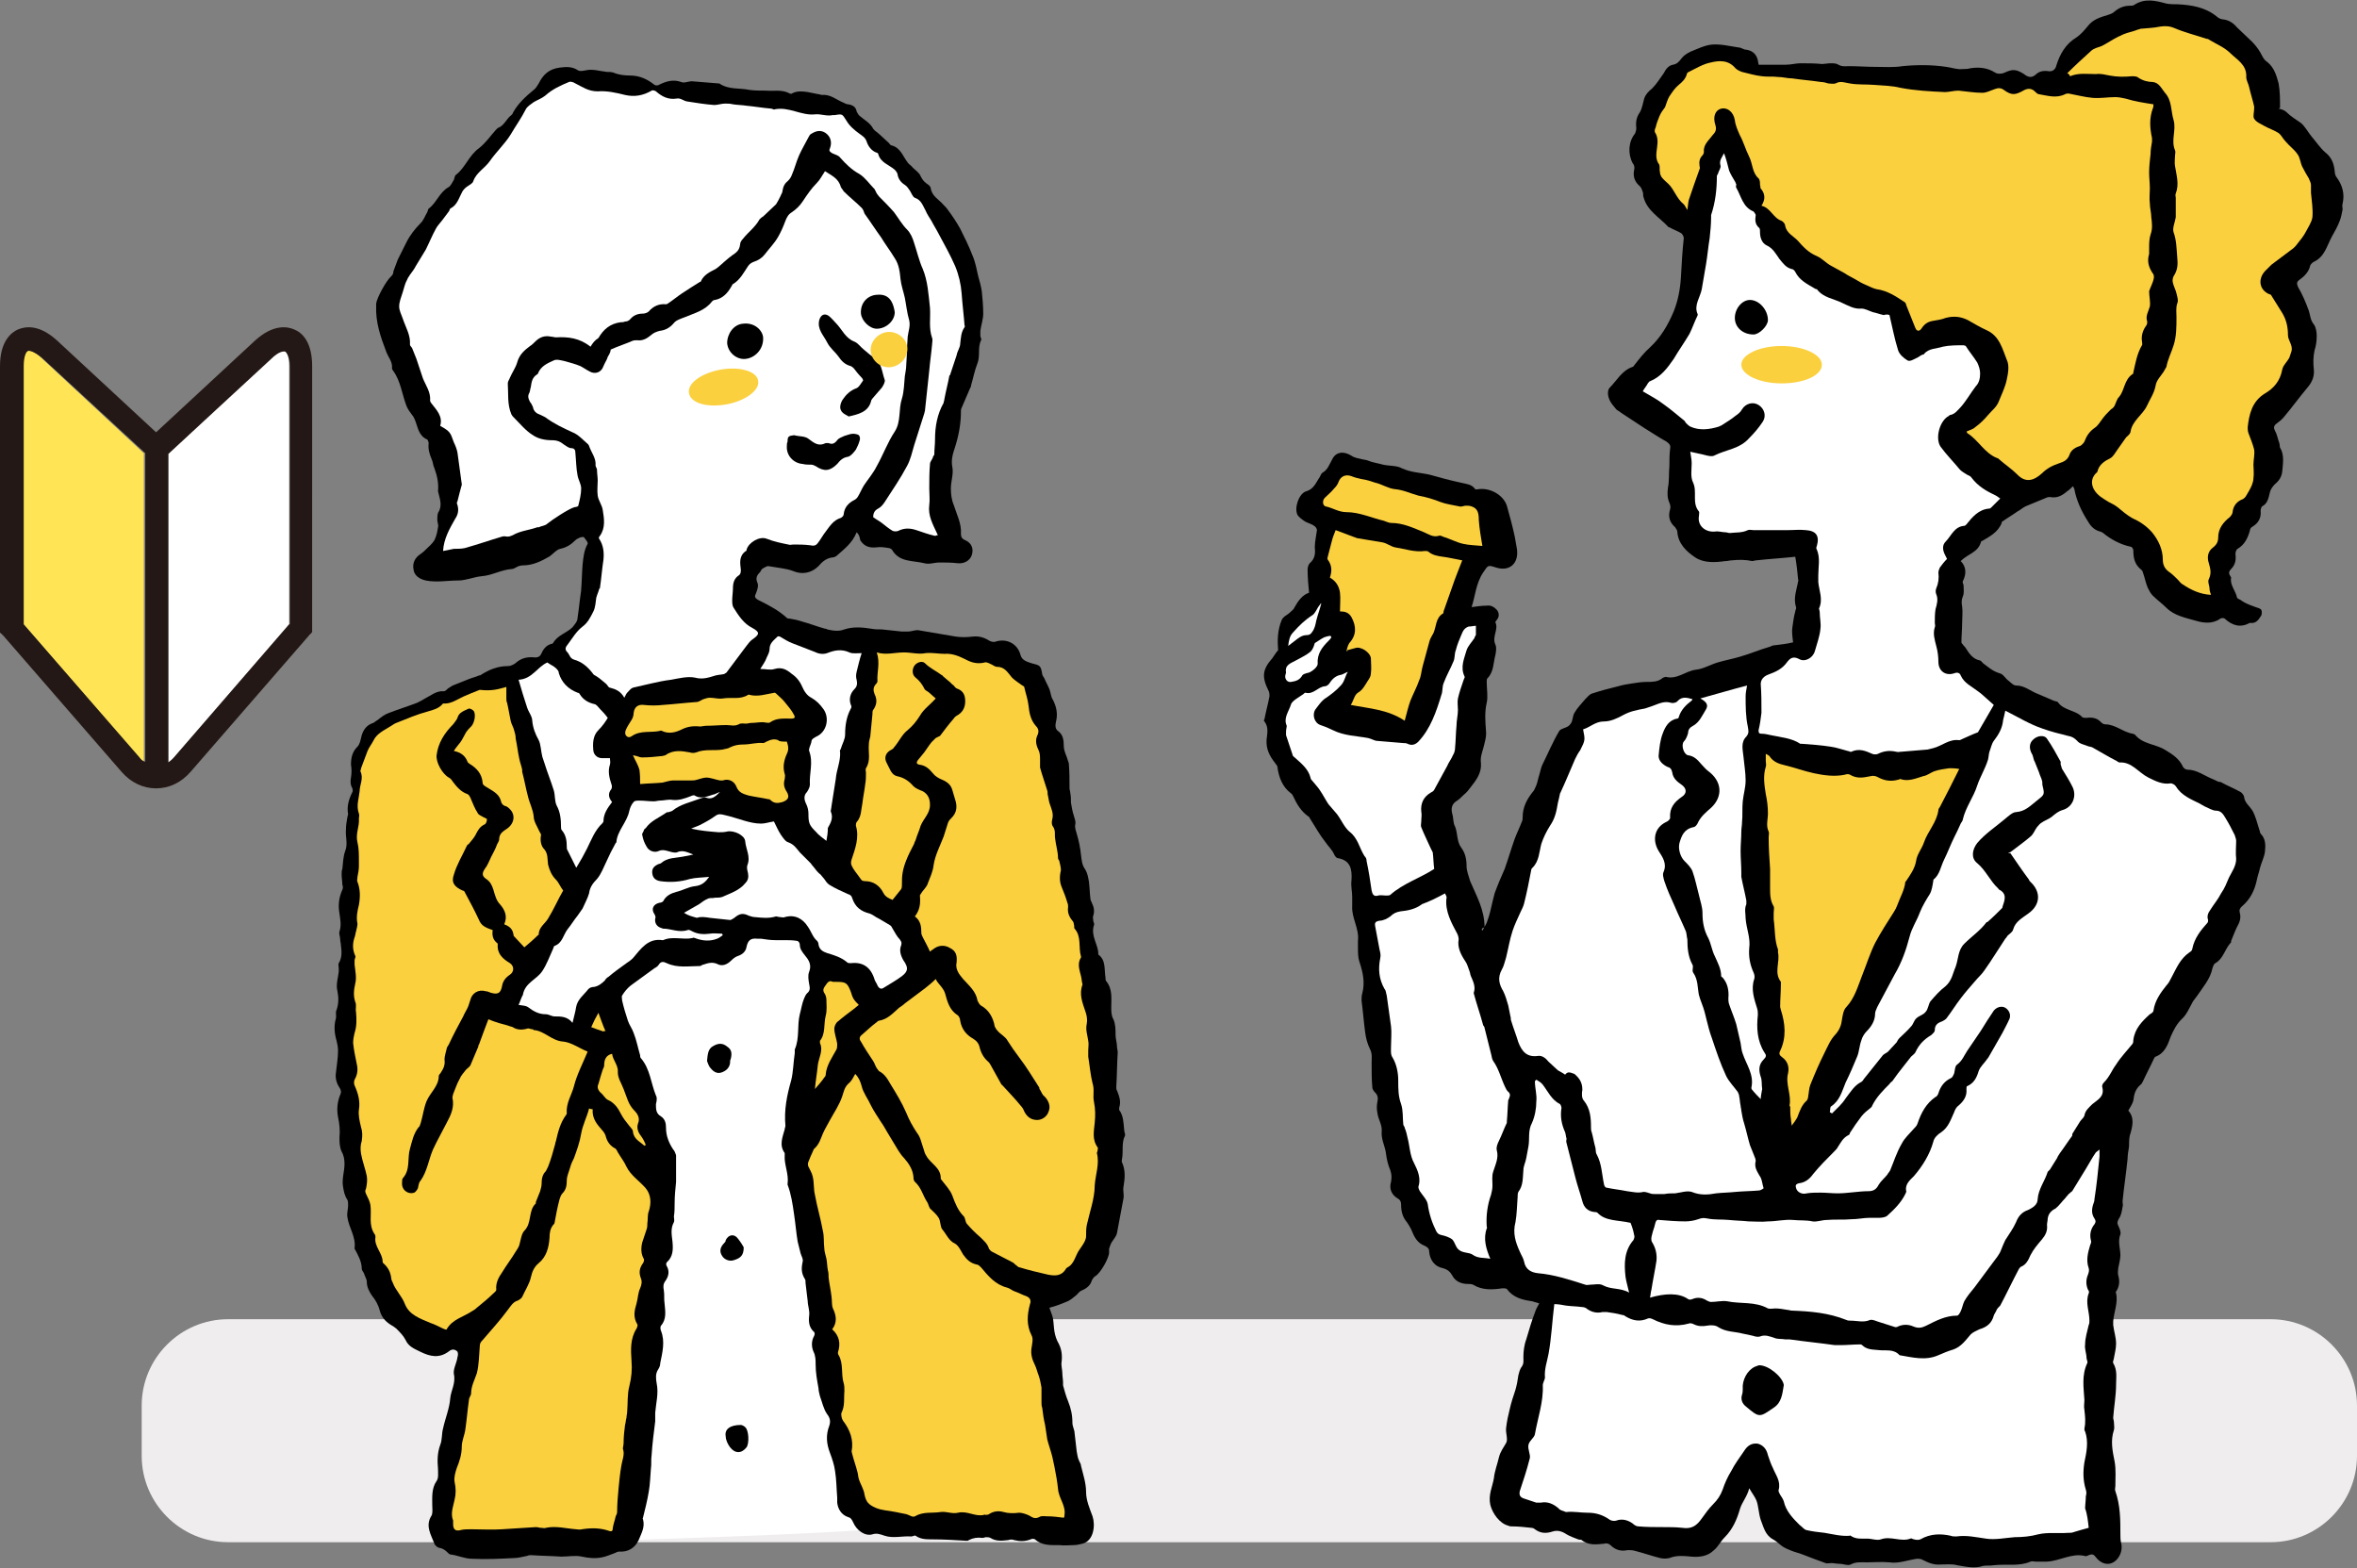 <?xml version="1.0" encoding="utf-8"?>
<!-- Generator: Adobe Illustrator 27.2.0, SVG Export Plug-In . SVG Version: 6.00 Build 0)  -->
<svg version="1.1" id="レイヤー_1" xmlns="http://www.w3.org/2000/svg" xmlns:xlink="http://www.w3.org/1999/xlink" x="0px"
	 y="0px" viewBox="0 0 327.7 218" style="enable-background:new 0 0 327.7 218;" xml:space="preserve">
<rect x="0" y="0" width="327.7" height="218" fill="#808080" stroke="none"/>
<style type="text/css">
	.st0{fill:#EFEDED;}
	.st1{fill:#FFFFFF;}
	.st2{fill:#FBD03F;}
	.st3{fill:#FFE556;}
	.st4{fill:#231815;}
</style>
<path class="st0" d="M315.7,214.4h-284c-6.6,0-12-5.4-12-12v-7c0-6.6,5.4-12,12-12h284c6.6,0,12,5.4,12,12v7
	C327.7,209,322.3,214.4,315.7,214.4z"/>
<g>
	<g>
		<path class="st1" d="M83.8,214.2c0,0,33.2-0.9,40.6-1.9l-9.3-92.1L75.7,129L83.8,214.2z"/>
		<g>
			<path d="M119.1,74c-0.6,1.5-1.7,2.3-2.7,3.2c-0.2,0.2-0.5,0.3-0.7,0.3c-0.8,0.1-1.4,0.6-1.9,1.2c-1,1-2.3,1.2-3.5,0.7
				c-0.5-0.2-1-0.3-1.6-0.4c-0.6-0.1-1.3-0.2-1.9-0.3c-0.2,0-0.5,0.2-0.7,0.3c-0.2,0.1-0.3,0.3-0.4,0.5c-0.4,0.4-0.7,0.8-0.4,1.5
				c0.2,0.4,0,1-0.2,1.5c-0.2,0.4-0.2,0.6,0.3,0.9c1.4,0.7,2.8,1.4,4,2.5c0.1,0.1,0.3,0.1,0.4,0.1c0.6,0.1,1.1,0.2,1.7,0.4
				c1.1,0.3,2.1,0.7,3.2,1c0.1,0,0.2,0,0.3,0.1c0.9,0.2,1.6,0.3,2.4,0c1.2-0.4,2.5-0.3,3.7-0.1c0.5,0.1,1,0.1,1.5,0.1
				c0.9,0.1,1.9,0.2,2.8,0.3c0.3,0,0.5,0,0.8,0c0.5,0,0.9-0.2,1.4-0.2c1.8,0.3,3.5,0.6,5.3,0.9c0.7,0.1,1.5,0.1,2.3,0
				c0.9-0.1,1.6,0.1,2.4,0.6c0.2,0.1,0.6,0.2,0.8,0.1c1.6-0.5,3.1,0.3,3.5,1.9c0.2,0.7,0.9,0.9,1.5,1.1c1.2,0.3,1.3,0.3,1.5,1.5
				c0,0.2,0.2,0.4,0.3,0.6c0.2,0.5,0.5,1,0.7,1.5c0.2,0.5,0.2,1.1,0.5,1.5c0.5,1,0.7,2,0.4,3.1c-0.1,0.5-0.1,1,0.4,1.3
				c0.6,0.5,0.7,1.2,0.7,2c0,0.5,0.2,1,0.4,1.5c0.1,0.3,0.2,0.6,0.3,0.9c0.1,1.2,0.1,2.3,0.1,3.5c0,0.2,0.1,0.4,0.1,0.6
				c0.1,0.5,0.1,0.9,0.1,1.4c0.1,0.6,0.2,1.2,0.4,1.8c0.1,0.4,0.3,0.8,0.2,1.2c-0.1,0.5,0.1,0.9,0.2,1.3c0.3,1,0.5,2,0.6,3
				c0.1,0.7,0.1,1.3,0.6,2c0.3,0.5,0.4,1.1,0.5,1.7c0.1,0.8,0.1,1.5,0.2,2.3c0,0.2,0.1,0.4,0.2,0.6c0.3,0.6,0.4,1.2,0.2,1.8
				c-0.1,0.2,0,0.5,0,0.7c0,0.2,0.2,0.4,0.1,0.6c-0.5,1.5,0.6,2.7,0.6,4c0,0,0,0.1,0,0.1c1.1,0.8,0.8,2.1,1,3.2c0,0.2,0,0.4,0.1,0.5
				c0.9,1.1,0.7,2.4,0.7,3.6c0,0.6,0,1.2,0.3,1.7c0.3,0.7,0.3,1.4,0.3,2.2c0,0.5,0.2,1.1,0.2,1.6c0,0.3,0.1,0.5,0.1,0.8
				c-0.1,1.6-0.1,3.2-0.2,4.8c0,0.2,0,0.4,0.1,0.5c0.3,0.8,0.6,1.5,0.3,2.4c0,0.1,0,0.2,0,0.3c0.6,0.8,0.6,1.8,0.7,2.8
				c0,0.3,0.2,0.6,0.1,0.8c-0.5,1-0.2,2.2-0.4,3.2c0,0.2-0.1,0.4,0,0.5c0.5,1.1,0.4,2.2,0.2,3.4c-0.1,0.5,0.1,1.1,0,1.6
				c-0.3,1.6-0.6,3.2-0.9,4.8c-0.1,0.5-0.5,0.9-0.8,1.4c-0.1,0.2-0.2,0.5-0.3,0.8c0,0.1,0,0.3,0,0.5c0,0.8-1.2,2.9-1.9,3.3
				c-0.2,0.1-0.4,0.4-0.5,0.6c-0.2,0.7-0.7,1.1-1.4,1.4c-0.3,0.1-0.5,0.4-0.7,0.6c-0.5,0.4-0.9,0.8-1.5,1c-0.7,0.3-1.5,0.6-2.3,0.8
				c0.2,0.6,0.4,1,0.5,1.5c0.1,0.6,0.1,1.2,0.2,1.8c0.1,0.6,0.3,1.2,0.6,1.7c0.4,0.8,0.5,1.6,0.4,2.5c-0.1,0.5,0.1,1.1,0.1,1.6
				c0,0.4,0.1,0.9,0.1,1.3c0,0.1,0,0.3,0,0.4c0.2,0.7,0.4,1.5,0.7,2.2c0.4,1,0.6,1.9,0.6,3c0,0.5,0.3,1,0.3,1.4
				c0.1,0.9,0.2,1.7,0.3,2.6c0.1,0.4,0.1,0.8,0.3,1.2c0.1,0.3,0.3,0.5,0.3,0.8c0.3,1.2,0.7,2.4,0.7,3.6c0,1.2,0.5,2.3,0.9,3.4
				c0.4,1.2,0.2,3.4-1.4,3.8c-0.4,0.1-0.8,0.2-1.2,0.2c-0.7,0-1.3,0.1-2,0c-1.2,0-2.4,0.1-3.4-0.8c-0.1-0.1-0.5-0.1-0.6,0
				c-0.8,0.3-1.5,0.3-2.3,0.1c-0.2-0.1-0.6-0.1-0.8,0c-0.9,0.1-1.7,0.2-2.5-0.3c-0.2-0.1-0.4-0.1-0.6-0.1c-0.2,0-0.3,0.1-0.5,0.1
				c-0.7-0.1-1.3,0-1.9,0.3c-0.1,0.1-0.2,0.1-0.3,0.1c-1.6-0.1-3.2-0.2-4.8-0.2c-0.8,0-1.6,0-2.3-0.5c-0.1-0.1-0.4,0.1-0.6,0.1
				c-1.2-0.1-2.5,0.3-3.7-0.1c-0.6-0.2-1.1-0.4-1.7-0.2c-1,0.3-2.2-0.5-2.7-1.7c-0.2-0.4-0.3-0.6-0.7-0.7c-0.9-0.3-1.4-1.1-1.5-2
				c0-0.2,0-0.4,0-0.7c-0.1-1.2-0.1-2.5-0.3-3.7c-0.1-0.8-0.4-1.7-0.7-2.5c-0.5-1.3-0.6-2.5-0.1-3.8c0.2-0.6,0.1-1.1-0.3-1.6
				c-0.5-0.7-0.7-1.7-1-2.5c-0.1-0.4-0.2-0.8-0.2-1.1c-0.2-1.1-0.4-2.2-0.4-3.3c0-0.6,0-1.2-0.3-1.8c-0.3-0.7-0.3-1.5,0.1-2.2
				c0.1-0.2,0.1-0.5-0.1-0.6c-0.6-0.6-0.7-1.3-0.6-2.2c0.1-0.7-0.2-1.4-0.2-2c-0.1-0.8-0.2-1.7-0.3-2.5c0-0.2,0-0.5-0.1-0.6
				c-0.5-0.8-0.5-1.5-0.3-2.4c0.1-0.4-0.2-0.8-0.3-1.2c-0.1-0.5-0.3-1.1-0.4-1.6c-0.2-1.2-0.3-2.5-0.5-3.8c-0.2-1.4-0.4-2.8-0.9-4.1
				c0,0,0,0,0-0.1c0.2-1.4-0.5-2.7-0.4-4c0-0.1,0-0.2,0-0.3c-0.8-1.1-0.3-2.2,0-3.3c0-0.2,0.1-0.3,0.1-0.5c-0.2-2.2,0.2-4.2,0.8-6.3
				c0.3-1.2,0.3-2.5,0.5-3.8c0-0.2,0-0.3,0-0.5c0.7-1.6,0.3-3.3,0.7-4.9c0.2-0.7,0.3-1.5,0.6-2.2c0.1-0.2,0.2-0.5,0.4-0.7
				c0.5-0.4,0.4-0.8,0.3-1.3c-0.1-0.6-0.2-1.2,0-1.7c0.4-1-0.1-1.7-0.6-2.3c-0.4-0.5-0.7-0.9-0.7-1.5c0-0.2-0.2-0.5-0.4-0.5
				c-0.6-0.1-1.2-0.1-1.8-0.1c-0.4,0-0.8,0-1.2,0c-0.7,0-1.3-0.1-2-0.2c-0.2,0-0.4,0-0.5,0c-0.9-0.1-1.3,0.2-1.5,1.1
				c-0.1,0.7-0.6,1.1-1.2,1.3c-0.3,0.1-0.6,0.3-0.9,0.6c-0.6,0.6-1.3,0.9-2,0.5c-0.7-0.3-1.3-0.1-1.9,0.1c-0.2,0-0.3,0.2-0.5,0.2
				c-1.5,0-3.1,0.3-4.6-0.4c-0.4-0.2-0.8-0.3-1.1,0.2c-0.1,0.2-0.4,0.4-0.6,0.5c-1.1,0.8-2.2,1.6-3.3,2.4c-0.5,0.4-0.9,0.9-1.2,1.4
				c-0.1,0.1,0,0.5,0,0.7c0.2,0.9,0.5,1.9,0.8,2.8c0.2,0.6,0.6,1.1,0.8,1.7c0.4,1,0.6,2.1,0.9,3.1c0,0.1,0,0.3,0.1,0.4
				c1.3,1.5,1.4,3.5,2.1,5.2c0.2,0.3,0.1,0.8,0,1.2c0,0.7,0,1.3,0.7,1.7c0.6,0.4,0.7,1,0.7,1.6c0,1.1,0.4,2.1,1,3
				c0.2,0.2,0.3,0.5,0.4,0.8c0,0.9,0,1.8,0,2.6c0,0.4,0,0.7,0,1.1c-0.1,1-0.2,2-0.2,3c0,0.6,0,1.2-0.1,1.8c0,0.3,0.1,0.6,0,0.8
				c-0.5,0.9-0.3,1.8-0.2,2.7c0.1,1.1,0.1,2.1-0.8,2.9c-0.1,0.1-0.1,0.4,0,0.5c0.4,0.7,0.3,1.4-0.2,2.1c-0.3,0.4-0.3,0.8-0.2,1.3
				c0.1,0.6,0,1.2,0.1,1.8c0.1,1.1,0.3,2.2-0.5,3.1c-0.1,0.1-0.1,0.5,0,0.7c0.6,1.5,0.2,3-0.1,4.5c0,0.3-0.1,0.6-0.3,0.9
				c-0.4,0.6-0.3,1.3-0.2,1.9c0.3,1.4-0.1,2.8-0.2,4.1c0,0.4,0,0.8,0,1.2c-0.2,1.6-0.4,3.1-0.5,4.7c-0.1,0.6,0,1.3-0.1,1.9
				c-0.1,1.1-0.1,2.1-0.3,3.2c-0.2,1.2-0.5,2.4-0.8,3.6c0,0.1-0.1,0.1,0,0.2c0.3,1.1-0.2,1.9-0.6,2.9c-0.5,1.1-1.5,1.7-2.7,1.6
				c-0.2,0-0.4,0.1-0.6,0.2c-0.6,0.2-1.2,0.5-1.8,0.6c-0.9,0.2-1.9,0.1-2.8-0.1c-0.9-0.2-1.9,0-2.8,0c0,0,0,0-0.1,0
				c-1.4-0.1-2.7-0.1-4.1-0.2c-0.2,0-0.4,0-0.6,0.1c-0.6,0.1-1.2,0.3-1.8,0.3c-2,0.1-3.9,0.2-5.9,0.1c-1,0-2-0.5-3-0.6
				c-0.1,0-0.3-0.2-0.4-0.3c-0.3-0.3-0.6-0.5-1-0.6c-0.3,0-0.7-0.3-0.8-0.6c-0.5-1.3-1.3-2.5-0.4-3.9c0.2-0.4,0.1-1,0.1-1.5
				c0-1.1-0.1-2.3,0.6-3.3c0.3-0.4,0.2-1.1,0.2-1.7c-0.1-1.1-0.1-2.2,0.3-3.3c0.3-0.7,0.2-1.6,0.4-2.3c0.3-1.4,0.9-2.8,1-4.2
				c0.1-1.1,0.8-2.1,0.5-3.4c-0.1-0.7,0.4-1.5,0.5-2.3c0.1-0.3,0.1-0.6,0-0.8c-0.3-0.3-0.7-0.4-1.1-0.1c-1.4,1.1-2.7,0.8-4.1,0.1
				c-0.8-0.4-1.6-0.7-2-1.6c-0.3-0.6-0.8-1.1-1.3-1.6c-0.1-0.1-0.3-0.2-0.4-0.3c-0.9-0.5-1.6-1.1-1.9-2.2c-0.2-0.8-0.6-1.5-1.1-2.1
				c-0.4-0.6-0.7-1.2-0.7-1.9c0-0.4-0.3-0.8-0.4-1.2c-0.1-0.2-0.3-0.4-0.3-0.6c0-1-0.5-1.9-1-2.8c0,0,0-0.1,0-0.1
				c0.2-1.6-0.8-2.8-1-4.3c-0.1-0.5,0.1-1.1,0.1-1.6c0-0.3,0-0.6-0.1-0.8c-0.4-0.6-0.5-1.2-0.6-1.8c-0.2-1.1,0.2-2.1,0.2-3.2
				c0-0.6-0.1-1.2-0.4-1.7c-0.3-0.7-0.3-1.3-0.3-2c0.1-0.9,0-1.9-0.2-2.8c-0.2-1.1-0.1-2.1,0.3-3.1c0.2-0.4,0.1-0.7-0.1-1
				c-0.4-0.6-0.6-1.3-0.5-2c0.1-1,0.3-2.1,0.3-3.1c0-0.5-0.1-1-0.2-1.4c-0.3-1-0.4-2.1-0.1-3.1c0.1-0.4-0.1-0.9,0.1-1.2
				c0.3-0.9,0.3-1.7,0.1-2.7c-0.2-0.8,0.1-1.8,0.2-2.6c0-0.2,0-0.3,0-0.5c0-0.2-0.1-0.5,0-0.7c0.5-0.8,0.4-1.7,0.3-2.5
				c0-0.3-0.1-0.5-0.1-0.8c0-0.4-0.2-0.8-0.1-1.1c0.3-0.9,0.1-1.7,0-2.5c-0.2-1.1-0.1-2.2,0.4-3.3c0.1-0.2,0.1-0.5,0-0.7
				c0-0.5-0.1-0.9-0.1-1.4c0-0.3,0-0.6,0.1-0.8c0.1-0.8,0.1-1.7,0.4-2.5c0.4-1,0-2,0.1-3c0-0.6,0.1-1.1,0.2-1.7
				c0-0.1,0.1-0.3,0.1-0.4c-0.2-1.1,0.1-2.1,0.6-3.1c0.1-0.1,0-0.4,0-0.5c-0.3-0.5-0.3-1-0.2-1.5c0.1-0.6,0.1-1.2,0-1.8
				c0-1,0.2-1.8,0.9-2.5c0.3-0.3,0.4-0.8,0.5-1.2c0.2-1,0.7-1.8,1.7-2.1c0.2-0.1,0.4-0.3,0.6-0.4c0.5-0.4,1-0.8,1.6-1
				c1.3-0.5,2.6-0.9,3.9-1.4c0.4-0.2,0.8-0.4,1.1-0.6c0.8-0.4,1.6-1.1,2.6-1c0.2,0,0.4-0.2,0.6-0.4c0.3-0.2,0.6-0.4,0.9-0.5
				c0.7-0.3,1.3-0.5,2-0.8c0.5-0.2,1-0.3,1.4-0.5c0.1,0,0.2,0,0.3-0.1c1.1-0.7,2.3-1.2,3.7-1.2c0.5,0,1-0.3,1.3-0.6
				c0.8-0.6,1.6-0.7,2.5-0.6c0.4,0,0.6-0.1,0.8-0.4c0.3-0.7,0.7-1.3,1.5-1.5c0.1,0,0.1,0,0.2-0.1c0.6-1.1,1.9-1.4,2.7-2.2
				c0.3-0.4,0.7-0.8,0.7-1.3c0.2-1.3,0.3-2.5,0.5-3.8c0,0,0,0,0-0.1c0.1-1.2,0.1-2.3,0.2-3.5c0.1-1,0.2-2,0.7-2.9
				c0.1-0.2-0.3-0.6-0.5-0.9c-0.1-0.1-0.4,0-0.5,0c-0.2,0.1-0.5,0.2-0.7,0.4c-0.6,0.6-1.2,1-2.1,1.2c-0.5,0.1-0.9,0.6-1.3,0.9
				c-0.1,0-0.1,0.1-0.1,0.1c-1.2,0.7-2.4,1.3-3.8,1.3c-0.3,0-0.6,0.1-0.8,0.2c-0.2,0.1-0.5,0.3-0.7,0.3c-1.5,0.1-2.8,0.9-4.2,1
				c-1.1,0.1-2.2,0.6-3.3,0.6c-1.5,0-3,0.3-4.5,0c-0.9-0.2-1.6-0.7-1.7-1.5c-0.2-0.9,0.2-1.7,1-2.2c0.3-0.2,0.5-0.4,0.7-0.6
				c0.4-0.4,0.9-0.8,1.2-1.3c0.3-0.6,0.4-1.2,0.5-1.8c0.1-0.3-0.1-0.7-0.1-1c0-0.3,0-0.7,0.1-1c0.6-0.9,0.3-1.8,0.1-2.6
				c0-0.1-0.1-0.3-0.1-0.4c0.1-1.1-0.1-2.1-0.5-3.2c-0.2-0.4-0.2-0.9-0.4-1.3c-0.3-0.7-0.5-1.4-0.4-2.2c0-0.1-0.1-0.4-0.2-0.5
				c-1.2-0.5-1.3-1.7-1.7-2.7c-0.1-0.2-0.2-0.5-0.4-0.7c-0.3-0.4-0.6-0.8-0.8-1.3c-0.6-1.6-0.8-3.4-1.8-4.8
				c-0.1-0.1-0.2-0.3-0.2-0.4c0.1-0.9-0.5-1.5-0.8-2.3c-0.8-2.1-1.5-4.1-1.4-6.4c0-0.1,0-0.2,0-0.3c0.1-0.8,1.4-3.2,2.1-3.8
				c0.2-0.2,0.3-0.4,0.3-0.7c0.2-0.5,0.4-1.1,0.6-1.6c0.4-0.8,0.8-1.6,1.2-2.4c0.5-1,1.2-1.9,2-2.7c0.4-0.4,0.6-1,0.9-1.5
				c0.1-0.2,0.1-0.4,0.2-0.5c1.1-0.8,1.5-2.3,2.8-3c0.3-0.2,0.5-0.7,0.7-1c0.1-0.2,0.1-0.6,0.3-0.7c1.3-1,1.8-2.7,3.2-3.7
				c0.9-0.7,1.5-1.6,2.3-2.5c0.1-0.1,0.2-0.2,0.3-0.3c0.9-0.3,1.2-1.3,1.9-1.8c0.1-0.1,0.2-0.2,0.2-0.3c0.7-1.3,1.8-2.3,2.9-3.2
				c0.3-0.2,0.5-0.6,0.7-0.9c0.6-1.2,1.4-2,2.9-2.2c0.9-0.1,1.7-0.2,2.6,0.4c0.4,0.2,1.1-0.1,1.7-0.1c0.5,0,1.1,0.1,1.6,0.2
				c0.2,0,0.5,0.1,0.7,0.1c0.3,0,0.6,0,0.9,0.1c0.7,0.3,1.5,0.4,2.3,0.4c1.3,0,2.4,0.5,3.4,1.3c0.1,0.1,0.5,0.1,0.6,0
				c1-0.5,2-0.8,3.1-0.4c0.4,0.2,1-0.1,1.5-0.1c1.2,0.1,2.4,0.2,3.7,0.3c0,0,0.1,0,0.1,0c1.3,0.9,2.8,0.6,4.2,0.9
				c0.7,0.1,1.5,0.1,2.3,0.1c1.1,0.1,2.2-0.2,3.3,0.4c0.1,0,0.2,0.1,0.3,0c0.7-0.4,1.5-0.3,2.2-0.2c0.5,0.1,1,0.2,1.5,0.3
				c0.2,0,0.3,0.1,0.5,0.1c1.1-0.1,1.9,0.6,2.8,1c0.3,0.1,0.5,0.3,0.8,0.3c0.7,0.1,1.1,0.4,1.2,1c0.1,0.2,0.2,0.4,0.4,0.6
				c0.7,0.6,1.5,1,1.9,1.8c0.2,0.3,0.6,0.5,0.9,0.8c0.4,0.4,0.9,0.8,1.3,1.2c0.1,0.1,0.2,0.3,0.3,0.3c1.3,0.3,1.6,1.5,2.3,2.4
				c0.2,0.3,0.5,0.4,0.7,0.7c0.4,0.4,0.9,0.7,1.1,1.2c0.2,0.4,0.4,0.7,0.8,1c0.3,0.2,0.6,0.4,0.6,0.7c0.2,1.1,1.1,1.5,1.7,2.2
				c0.3,0.3,0.5,0.5,0.7,0.8c0.6,0.8,1.2,1.7,1.7,2.6c0.6,1.2,1.2,2.4,1.7,3.7c0.4,0.9,0.6,2,0.8,2.9c0.2,0.7,0.4,1.4,0.5,2.1
				c0.1,1,0.2,2.1,0.2,3.1c0,0.8-0.3,1.6-0.4,2.4c0,0.2,0,0.5,0,0.7c0,0.2,0.2,0.4,0.1,0.6c-0.5,1-0.1,2.2-0.5,3.2
				c-0.4,1-0.6,2.1-0.9,3.1c0,0.1,0,0.2-0.1,0.3c-0.4,0.9-0.8,1.9-1.2,2.8c-0.1,0.2-0.1,0.3-0.1,0.5c0,1.7-0.3,3.3-0.8,4.9
				c-0.3,0.9-0.6,1.8-0.4,2.8c0.2,1-0.2,2-0.2,3c0,0.8,0.1,1.6,0.4,2.3c0.4,1.3,1.1,2.6,1,4c0,0.4,0.1,0.7,0.6,0.9
				c0.9,0.4,1.2,1.2,0.9,2.1c-0.3,0.8-1.1,1.2-2,1.1c-0.8-0.1-1.7-0.1-2.5-0.1c-0.7,0-1.4,0.3-2.1,0.1c-1.6-0.4-3.5-0.1-4.5-1.9
				c-0.1-0.1-0.3-0.2-0.4-0.2c-0.6-0.1-1.2-0.2-1.8-0.1c-1,0.1-1.7-0.2-2.2-1C119.5,74.4,119.3,74.2,119.1,74z"/>
			<path d="M98.3,147.5c0.1-0.9,0.1-1.7,0.9-2.1c0.7-0.4,1.3-0.4,1.9,0.1c0.6,0.4,0.7,0.9,0.5,1.7c-0.1,0.2-0.1,0.4-0.1,0.6
				c-0.1,0.7-0.6,1.1-1.2,1.3c-0.6,0.2-1.1-0.1-1.5-0.6C98.5,148.2,98.4,147.7,98.3,147.5z"/>
			<path d="M103,198.1c0.1,0,0.4,0.1,0.6,0.3c0.5,0.4,0.6,2.2,0.2,2.8c-0.7,0.9-1.6,0.9-2.3,0c-0.3-0.4-0.6-1-0.6-1.5
				C100.7,198.7,101.5,198.1,103,198.1z"/>
			<path d="M103.4,173.4c0,1.1-0.4,1.5-1.4,1.8c-0.6,0.2-1.3-0.1-1.6-0.6c-0.4-0.6-0.3-1.2,0.3-1.8c0.1-0.1,0.2-0.2,0.2-0.4
				c0.4-0.8,1.2-0.9,1.7-0.2C103,172.7,103.3,173.2,103.4,173.4z"/>
			<path class="st1" d="M82.1,48.2c-1.5-1.2-3.1-1.4-4.8-1.3c-0.2,0-0.5-0.1-0.7-0.1c-0.9-0.2-1.6,0.1-2.2,0.7
				c-0.2,0.2-0.5,0.5-0.7,0.6c-0.8,0.6-1.5,1.2-1.8,2.3c-0.2,0.7-0.7,1.4-1,2.1c-0.1,0.3-0.3,0.5-0.3,0.8c0.1,1.4-0.1,2.9,0.5,4.3
				c0.1,0.2,0.2,0.3,0.3,0.4c0.9,0.9,1.7,1.9,2.7,2.5c0.7,0.5,1.7,0.7,2.6,0.7c0.8,0,1.2,0.2,1.7,0.6c0.3,0.2,0.7,0.5,1,0.5
				c0.5,0,0.6,0.3,0.6,0.7c0.1,1,0.1,2.1,0.3,3.1c0.1,0.6,0.5,1.2,0.5,1.8c0,0.8-0.2,1.6-0.4,2.4c0,0.1-0.3,0.2-0.5,0.2
				c-0.8,0.2-3.2,1.8-3.8,2.3c-0.3,0.3-0.8,0.3-1.2,0.5c-0.1,0-0.1,0-0.2,0c-1.1,0.4-2.4,0.5-3.4,1.1c-0.2,0.1-0.5,0.2-0.7,0.2
				c-0.3,0-0.5-0.1-0.8,0c-1.7,0.5-3.4,1.1-5.2,1.6c-0.5,0.1-1,0.1-1.5,0.1c-0.5,0.1-1,0.2-1.5,0.3c0.1-1.7,0.9-3.1,1.7-4.5
				c0.4-0.6,0.5-1.2,0.3-1.9c-0.1-0.2-0.1-0.4,0-0.5c0.2-0.8,0.4-1.6,0.6-2.3c0,0,0-0.1,0-0.1c-0.2-1.5-0.4-2.9-0.6-4.4
				c-0.1-0.5-0.3-1-0.5-1.4c-0.5-1.4-0.5-1.5-1.9-2.3c0.4-1.3-0.5-2.2-1.2-3.1c-0.1-0.1-0.2-0.3-0.2-0.4c0.1-1.2-0.6-2.1-1-3.1
				c-0.3-0.9-0.6-1.8-0.9-2.7c-0.2-0.5-0.4-1-0.6-1.5c-0.1-0.2-0.3-0.3-0.3-0.5c0.1-1.3-0.6-2.4-1-3.6c-0.2-0.6-0.5-1.1-0.5-1.7
				c0-0.7,0.3-1.3,0.5-2c0.2-0.6,0.3-1.2,0.6-1.7c0.1-0.3,0.3-0.5,0.4-0.7c0.3-0.4,0.6-0.8,0.8-1.2c0.5-0.8,0.9-1.5,1.4-2.3
				c0.5-1,0.9-2,1.4-2.9c0.2-0.4,0.6-0.8,0.9-1.2c0.3-0.4,0.6-0.8,0.9-1.2c0.1-0.1,0.1-0.3,0.2-0.4c1-0.5,1.2-1.5,1.7-2.4
				c0.2-0.3,0.4-0.5,0.7-0.7c0.3-0.2,0.7-0.4,0.8-0.7c0.4-1.2,1.6-1.8,2.3-2.8c0.9-1.3,2.1-2.4,2.9-3.7c0.7-1.2,1.5-2.3,2.1-3.5
				c0.2-0.4,0.7-0.7,1.1-1c0.5-0.3,1.1-0.5,1.6-0.9c1-0.9,2.1-1.4,3.3-1.9c0.2-0.1,0.6,0,0.9,0.2c1,0.5,1.8,1.1,3.1,1.1
				c1.3-0.1,2.6,0.2,3.8,0.5c1.3,0.3,2.5,0.1,3.7-0.6c0.1-0.1,0.5,0,0.6,0.1c0.8,0.7,1.7,1.2,2.9,1c0.5-0.1,0.9,0.3,1.4,0.4
				c1.3,0.2,2.5,0.4,3.8,0.5c0.5,0,1-0.2,1.5-0.2c0.4,0,0.7,0,1.1,0.1c0.6,0.1,1.3,0.1,1.9,0.2c1.1,0.1,2.2,0.3,3.4,0.4
				c0.2,0,0.4,0.2,0.5,0.1c2-0.4,3.7,0.9,5.6,0.7c0.8-0.1,1.6,0.3,2.5,0.1c0.1,0,0.2,0,0.3,0c1.1-0.2,1-0.1,1.6,0.8
				c0.4,0.7,1.1,1.3,1.8,1.8c0.4,0.3,0.8,0.5,1,1.1c0.2,0.6,0.6,1.2,1.3,1.5c0.1,0,0.3,0.1,0.3,0.2c0.3,1.2,1.5,1.5,2.3,2.2
				c0.2,0.2,0.4,0.5,0.4,0.7c0.1,0.6,0.5,1.1,1,1.4c0.3,0.2,0.5,0.5,0.7,0.8c0.2,0.3,0.4,0.9,0.7,1c0.9,0.3,1.1,1.1,1.5,1.8
				c0.2,0.5,0.5,0.9,0.8,1.4c0.3,0.6,0.7,1.2,1,1.8c0.8,1.5,1.6,2.9,2.3,4.5c0.5,1.2,0.8,2.5,0.9,3.8c0.1,1.5,0.3,3,0.4,4.4
				c0,0.1,0.1,0.2,0,0.3c-0.5,0.7-0.5,1.5-0.6,2.3c0,0.5-0.4,1-0.5,1.6c-0.3,0.9-0.6,1.8-0.9,2.7c0,0,0,0.1-0.1,0.1
				c-0.2,1.1-0.5,2.2-0.7,3.3c0,0.2-0.1,0.3-0.1,0.5c-0.9,1.6-1.2,3.3-1.2,5.1c0,0.7-0.1,1.4-0.1,2.1c0,0.1-0.2,0.2-0.2,0.4
				c-0.1,0.3-0.4,0.6-0.4,0.9c-0.1,1.1-0.1,2.3-0.1,3.4c0,0.8,0.1,1.6,0,2.3c-0.2,1.5,0.5,2.7,1.1,4c0,0.1,0.1,0.1,0.1,0.2
				c-0.2,0-0.3,0.1-0.4,0.1c-0.9-0.2-1.7-0.5-2.6-0.8c-0.9-0.3-1.7-0.3-2.5,0.1c-0.2,0.1-0.6,0.1-0.8,0c-0.5-0.3-1-0.7-1.5-1.1
				c-0.4-0.3-0.8-0.5-1.2-0.8c0-0.4,0.1-0.9,0.7-1.2c0.4-0.2,0.7-0.6,0.9-0.9c1.1-1.7,2.2-3.3,3.1-5c0.5-0.9,0.7-1.9,1-2.9
				c0.5-1.5,0.9-2.9,1.4-4.4c0-0.1,0.1-0.3,0.1-0.4c0.2-1.9,0.4-3.8,0.6-5.6c0.1-1.2,0.3-2.5,0.4-3.7c0-0.3,0.1-0.6,0-0.8
				c-0.5-1.4-0.2-2.8-0.3-4.2c-0.2-1.8-0.3-3.7-1-5.4c-0.5-1.1-0.8-2.4-1.2-3.6c-0.2-0.7-0.5-1.4-1-1.9c-0.7-0.7-1.2-1.6-1.8-2.4
				c-0.7-0.8-1.4-1.5-2.1-2.2c-0.1-0.1-0.2-0.3-0.3-0.4c-0.1-0.2-0.2-0.4-0.3-0.6c-0.7-0.7-1.3-1.6-2.1-2.1
				c-1.1-0.6-1.9-1.4-2.7-2.3c-0.2-0.3-0.7-0.4-1.1-0.6c-0.3-0.2-0.5-0.3-0.3-0.7c0.3-0.8,0.1-1.6-0.6-2.1c-0.6-0.4-1.2-0.4-2,0.1
				c-0.2,0.1-0.3,0.3-0.4,0.5c-0.4,0.8-0.9,1.6-1.3,2.5c-0.4,0.9-0.6,1.8-1,2.7c-0.1,0.3-0.3,0.6-0.5,0.8c-0.5,0.4-0.7,0.8-0.8,1.4
				c0,0.3-0.2,0.5-0.3,0.8c-0.2,0.4-0.4,0.8-0.6,1.1c-0.6,0.6-1.2,1.1-1.8,1.7c-0.2,0.1-0.4,0.3-0.5,0.4c-0.6,1.1-1.6,1.8-2.3,2.7
				c-0.2,0.2-0.4,0.5-0.4,0.8c-0.1,0.8-0.5,1.1-1.1,1.5c-0.7,0.5-1.3,1.1-1.9,1.6c-0.1,0.1-0.3,0.2-0.4,0.3c-0.8,0.4-1.6,0.8-2,1.6
				c0,0.1-0.1,0.2-0.2,0.2c-0.8,0.5-1.6,1-2.5,1.6c-0.6,0.4-1.2,0.9-1.8,1.3c-0.1,0.1-0.3,0.2-0.4,0.2c-1-0.1-1.8,0.3-2.4,1
				c-0.2,0.2-0.6,0.3-0.8,0.3c-0.7,0-1.3,0.2-1.8,0.8c-0.2,0.2-0.4,0.3-0.7,0.3c-0.2,0.1-0.4,0.1-0.6,0.1c-1.5,0.2-2.4,1-3.1,2.2
				C82.7,47.3,82.4,47.7,82.1,48.2z"/>
			<path class="st1" d="M84.9,48.6c1.1-0.5,2.1-0.8,3-1.2c0.2-0.1,0.5-0.1,0.7-0.1c0.7,0.1,1.3-0.2,1.9-0.7c0.3-0.3,0.8-0.5,1.2-0.6
				c0.8-0.1,1.4-0.4,2-1.1c0.3-0.4,1-0.6,1.5-0.8c1.4-0.6,2.8-0.9,3.8-2.2c0.1-0.1,0.2-0.2,0.4-0.2c1.1-0.2,1.8-1,2.3-1.9
				c0.1-0.1,0.1-0.3,0.2-0.3c1-0.6,1.5-1.6,2.1-2.5c0.2-0.3,0.5-0.5,0.8-0.6c0.6-0.2,1.1-0.5,1.5-1c0.6-0.8,1.4-1.6,1.9-2.5
				c0.4-0.7,0.7-1.4,1-2.2c0.2-0.5,0.4-0.9,0.9-1.2c0.6-0.4,1.1-0.9,1.5-1.5c0.6-0.9,1.2-1.8,2-2.6c0.4-0.4,0.7-1,1.1-1.6
				c0.9,0.6,1.9,1,2.2,2.2c0.1,0.2,0.3,0.4,0.4,0.6c0.8,0.8,1.7,1.5,2.5,2.3c0.2,0.2,0.3,0.5,0.4,0.8c0.8,1.1,1.5,2.2,2.3,3.3
				c0.6,1,1.3,1.9,1.9,2.9c0.6,0.9,0.7,1.9,0.8,2.9c0.1,0.9,0.4,1.7,0.6,2.6c0.2,1,0.3,2.1,0.6,3.1c0.2,0.8-0.1,1.5-0.2,2.3
				c-0.1,1.3-0.1,2.6-0.2,3.9c0,0.5-0.1,1-0.2,1.6c-0.1,1-0.1,2.1-0.4,3.1c-0.5,1.5-0.1,3.2-1,4.6c-1,1.5-1.6,3.2-2.5,4.8
				c-0.5,1-1.2,1.8-1.8,2.7c-0.3,0.5-0.5,1-0.8,1.5c-0.1,0.2-0.3,0.4-0.5,0.5c-0.8,0.4-1.4,1-1.5,2c0,0.2-0.2,0.4-0.4,0.5
				c-1,0.3-1.5,1.1-2.1,1.9c-0.4,0.5-0.7,1.1-1.1,1.6c-0.3,0.4-0.6,0.4-1.1,0.3c-0.8-0.1-1.6-0.1-2.3-0.1c-0.2,0-0.5,0.1-0.7,0
				c-1-0.2-2-0.4-3-0.8c-1-0.4-2.5,0.5-2.8,1.5c0,0.1,0,0.2-0.1,0.2c-1,0.7-0.8,1.7-0.7,2.6c0,0.3,0,0.6-0.3,0.8
				c-0.6,0.4-0.8,1-0.8,1.8c0,0.5-0.1,1.1-0.1,1.6c0,0.4,0,0.8,0.2,1.1c0.7,1.1,1.4,2.2,2.6,2.8c1.1,0.6,1,0.9,0,1.6
				c-0.3,0.2-0.6,0.6-0.9,1c-0.9,1.2-1.8,2.4-2.7,3.6c-0.1,0.1-0.2,0.1-0.3,0.2c-0.4,0.1-0.8,0.1-1.2,0.2c-1,0.3-1.8,0.6-2.9,0.3
				c-1-0.2-2.2,0.1-3.3,0.3c-0.9,0.1-1.8,0.3-2.7,0.5c-0.9,0.2-1.7,0.4-2.6,0.6c-0.3,0.1-0.5,0.4-0.8,0.7c-0.1,0.1-0.2,0.3-0.4,0.7
				c-0.5-0.9-1.2-1.2-2-1.4c-0.2,0-0.3-0.3-0.5-0.5c-0.5-0.4-0.9-0.8-1.4-1.1c-0.2-0.1-0.4-0.2-0.5-0.4c-0.7-0.9-1.5-1.6-2.6-1.9
				c-0.6-0.2-0.6-0.7-0.9-1c-0.5-0.5-0.2-0.8,0.1-1.2c0.6-0.8,1.1-1.7,2-2.4c0.7-0.5,1.1-1.3,1.5-2.1c0.3-0.6,0.3-1.3,0.4-1.9
				c0.1-0.4,0.3-0.8,0.4-1.2c0,0,0-0.1,0.1-0.1c0.2-1.3,0.3-2.7,0.5-4c0.1-1,0-2-0.6-2.9c-0.1-0.1,0-0.3,0.1-0.4
				c0.8-1.1,0.6-2.4,0.4-3.6c-0.1-0.7-0.6-1.3-0.7-2c-0.1-0.7,0-1.4,0-2.1c0-0.5-0.1-1-0.1-1.5c0-0.2-0.2-0.4-0.2-0.6
				c0.1-1-0.6-1.8-0.9-2.7c0-0.1-0.1-0.1-0.1-0.2c-0.7-0.6-1.4-1.4-2.2-1.7c-1.3-0.6-2.6-1.2-3.8-2.1c-0.2-0.1-0.4-0.2-0.6-0.3
				c-0.6-0.2-1-0.5-1.1-1.1c-0.1-0.2-0.2-0.5-0.4-0.7c-0.2-0.4-0.4-0.8-0.1-1.3c0.1-0.2,0.1-0.5,0.2-0.8c0.1-0.7,0.2-1.3,0.8-1.7
				c0.1-0.1,0.2-0.1,0.2-0.2c0.4-1,1.3-1.4,2.2-1.8c0.4-0.2,1,0,1.5,0.1c0.7,0.2,1.5,0.4,2.2,0.7c0.4,0.2,0.8,0.5,1.2,0.7
				c0.8,0.5,1.7,0.2,2-0.7c0.2-0.5,0.5-0.9,0.6-1.3C84.9,49,84.9,48.7,84.9,48.6z"/>
			<path class="st2" d="M121.9,90.7c1.3,0.4,2.5,0,3.8,0c1,0,2,0.3,3,0.1c0.8-0.1,1.8,0.1,2.6,0.1c1.2-0.1,2.2,0.4,3.2,0.9
				c0.8,0.4,1.6,0.5,2.4,0.3c0.2-0.1,0.6,0.1,0.8,0.2c0.3,0.1,0.6,0.4,0.9,0.4c1.1,0,1.5,0.8,2.1,1.5c0.4,0.4,0.9,0.7,1.3,1
				c0.1,0.1,0.4,0.2,0.4,0.3c0.2,0.9,0.5,1.7,0.6,2.6c0.1,1,0.3,2,1,2.8c0.4,0.4,0.5,0.8,0.2,1.4c-0.3,0.7-0.1,1.4,0.2,2
				c0.2,0.4,0.2,0.9,0.2,1.4c0,0.3,0,0.7,0,1c0.3,1.1,0.7,2.2,1,3.2c0.1,0.2,0,0.5,0.1,0.7c0.1,0.4,0.1,0.8,0.3,1.3
				c0.2,0.6,0.5,1.2,0.3,2c-0.1,0.3-0.1,0.8,0.1,1c0.4,0.6,0.2,1.1,0.3,1.7c0.1,0.9,0.4,1.8,0.4,2.7c0,0.2,0.2,0.3,0.2,0.5
				c0.1,0.4,0.2,0.8,0.2,1.2c-0.2,0.8-0.2,1.6,0.1,2.3c0.3,0.7,0.6,1.5,0.8,2.2c0.1,0.2,0.1,0.4,0.1,0.6c-0.1,0.7,0.1,1.3,0.6,1.9
				c0.1,0.1,0.2,0.3,0.2,0.5c0.1,0.2,0,0.5,0.1,0.6c1,1.1,0.5,2.6,0.9,3.9c0,0,0,0.1,0,0.1c-0.7,1.1,0,2.1,0.1,3.2
				c0,0.2,0.1,0.4,0.1,0.6c-0.5,1.3,0,2.5,0.4,3.7c0.2,0.5,0.3,1.2,0.2,1.7c-0.2,0.9,0.1,1.6,0.2,2.4c0.1,0.4,0,0.9,0,1.3
				c0,0.3,0,0.6,0,0.9c0.2,1.2,0.3,2.5,0.6,3.7c0.3,0.9,0,1.7,0.2,2.6c0.2,1,0.2,1.9,0.1,2.9c-0.1,1.1-0.4,2.3,0.4,3.4
				c0.1,0.1,0,0.3,0,0.4c0,0.2-0.1,0.3-0.1,0.4c0.4,1.5-0.2,3-0.3,4.5c0,1.8-0.7,3.7-1.1,5.5c-0.1,0.5-0.1,1.1-0.1,1.6
				c0,0.2-0.1,0.5-0.2,0.7c-0.2,0.4-0.5,0.8-0.7,1.1c-0.6,0.8-0.7,2-1.7,2.5c-0.1,0.1-0.2,0.1-0.2,0.2c-0.6,1-1.5,1-2.5,0.8
				c-1.3-0.3-2.6-0.6-3.9-1c-0.2,0-0.4-0.2-0.5-0.3c-0.2-0.1-0.3-0.3-0.5-0.4c-1-0.5-1.9-1-2.9-1.5c-0.2-0.1-0.3-0.3-0.4-0.4
				c-0.2-0.7-0.7-1.1-1.2-1.6c-0.7-0.6-1.3-1.2-1.9-1.9c-0.2-0.3-0.2-0.8-0.4-1c-0.8-0.8-1.2-1.8-1.6-2.9c-0.3-0.8-1-1.5-1.6-2.3
				c0,0,0,0,0-0.1c0-1.5-1.4-2-2-3.1c-0.2-0.3-0.3-0.6-0.4-1c-0.3-0.8-0.4-1.6-0.9-2.2c-0.6-0.9-1.1-1.8-1.5-2.8
				c-0.6-1.4-1.4-2.7-2.2-4c-0.4-0.7-0.8-1.4-1.6-1.8c-0.1-0.1-0.2-0.3-0.3-0.4c-0.2-0.3-0.3-0.7-0.5-1c-0.6-0.9-1.2-1.8-1.7-2.7
				c-0.3-0.4-0.2-0.7,0.2-1c0.7-0.6,1.3-1.2,2-1.7c0.1-0.1,0.2-0.2,0.3-0.2c1.2-0.2,1.9-1,2.8-1.8c0.3-0.2,0.6-0.4,0.8-0.6
				c0.9-0.7,1.9-1.4,2.8-2.1c0.5-0.4,1-0.8,1.5-1.3c0.3,0.7,1,1.1,1.3,2c0.3,1.1,0.6,2.3,1.7,3c0.2,0.1,0.4,0.5,0.4,0.8
				c0.2,1.2,0.9,2,1.8,2.5c0.5,0.3,0.8,0.7,0.9,1.2c0.2,0.8,0.6,1.5,1.2,2c0.1,0.1,0.2,0.2,0.3,0.4c0.5,0.9,1,1.8,1.5,2.7
				c0,0,0,0.1,0.1,0.1c0.9,1,1.8,1.9,2.6,2.9c0.2,0.2,0.4,0.5,0.5,0.8c0.4,0.8,1,1.2,1.8,1.2c0.7,0,1.4-0.5,1.6-1.2
				c0.3-0.7,0-1.5-0.6-2.1c-0.3-0.2-0.4-0.6-0.6-0.9c-0.1-0.1-0.1-0.2-0.1-0.3c-0.9-1.4-1.8-2.9-2.8-4.2c-0.6-0.8-1.1-1.5-1.6-2.3
				c-0.3-0.6-1-0.9-1.4-1.4c-0.2-0.2-0.3-0.4-0.4-0.6c-0.2-1.2-0.8-2.3-1.9-2.9c-0.2-0.1-0.4-0.5-0.5-0.7c-0.2-1.3-1.2-2.1-2-3
				c-0.6-0.7-1.1-1.4-0.9-2.3c0.1-1-0.1-1.6-0.9-2c-0.8-0.5-1.7-0.4-2.4,0.2c-0.2,0.1-0.4,0.3-0.4,0.3c-0.3-0.7-0.7-1.4-1-2
				c-0.1-0.2-0.2-0.4-0.2-0.6c0-0.9-0.1-1.7-0.9-2.3c0.7-0.9,0.8-1.8,0.7-2.9c0-0.1,0.2-0.3,0.3-0.5c0.3-0.4,0.7-0.8,0.8-1.2
				c0.3-0.8,0.7-1.6,0.8-2.5c0.2-1.4,0.9-2.7,1.4-4c0.2-0.6,0.4-1.3,0.6-1.9c0.1-0.3,0.3-0.5,0.5-0.7c0.6-0.6,0.8-1.3,0.6-2.2
				c-0.2-0.6-0.3-1.1-0.5-1.7c-0.2-0.7-0.7-1.1-1.4-1.4c-0.5-0.2-1-0.5-1.3-0.9c-0.5-0.6-1-1.1-1.9-1.2c-0.4-0.1-0.4-0.3-0.2-0.6
				c0.3-0.4,0.6-0.7,0.9-1.1c0.3-0.4,0.6-0.9,1-1.4c0.2-0.2,0.4-0.4,0.6-0.6c0.2-0.1,0.4-0.2,0.6-0.3c0.6-0.8,1.2-1.6,1.9-2.4
				c0.1-0.2,0.3-0.3,0.4-0.4c0.8-0.4,1.2-1.1,1.2-2c0-0.9-0.3-1.5-1.2-1.8c-0.2-0.1-0.3-0.3-0.4-0.4c-0.3-0.2-0.5-0.5-0.8-0.7
				c-0.2-0.2-0.5-0.4-0.7-0.6c0,0,0-0.1-0.1-0.1c-0.8-0.6-1.7-1-2.4-1.7c-0.4-0.4-1.2-0.1-1.5,0.4c-0.3,0.5-0.3,1.2,0.2,1.6
				c0.5,0.4,0.9,0.9,1.2,1.5c0.1,0.3,0.5,0.4,0.7,0.6c0.3,0.3,0.7,0.6,0.9,0.8c-0.8,0.9-1.7,1.5-2.2,2.4c-0.5,0.8-1,1.4-1.7,2
				c-0.8,0.6-1.2,1.6-1.9,2.4c-0.1,0.2-0.3,0.3-0.5,0.4c-0.7,0.4-0.9,1.1-0.5,1.8c0.4,0.7,0.6,1.6,1.4,1.8c1,0.2,1.7,0.7,2.3,1.4
				c0.3,0.3,0.8,0.5,1.3,0.7c0.7,0.4,1,1,1,1.9c0,1.2-0.9,1.9-1.3,2.9c-0.2,0.7-0.5,1.3-0.7,2c-0.1,0.2-0.2,0.4-0.2,0.5
				c-0.4,0.8-0.8,1.5-1.1,2.3c-0.2,0.5-0.4,1.1-0.5,1.7c-0.1,0.6-0.1,1.1-0.1,1.7c0,0.2,0,0.4-0.1,0.6c-0.4,0.5-0.8,1-1.2,1.5
				c-0.5-0.2-1-0.4-1.3-1c-0.5-1-1.4-1.6-2.5-1.6c-0.4,0-0.5-0.1-0.7-0.4c-0.4-0.6-0.9-1.1-1.2-1.8c-0.1-0.2-0.1-0.5,0-0.8
				c0.5-1.5,1.1-3.1,0.6-4.7c0-0.1,0-0.4,0.1-0.5c0.7-0.8,0.6-1.7,0.8-2.6c0.1-0.9,0.3-1.8,0.4-2.7c0.1-0.5,0.1-1.1,0.1-1.6
				c0-0.2-0.1-0.4,0-0.6c0.7-1.1,0.3-2.2,0.4-3.3c0-0.4,0.1-0.7,0.2-1.1c0.1-1,0.2-2.1,0.3-3.1c0-0.2,0-0.5,0.1-0.6
				c0.5-0.7,0.6-1.4,0.2-2.2c-0.2-0.5-0.2-0.9,0.1-1.3c0.1-0.1,0.3-0.3,0.3-0.5C121.9,93.4,122.4,92.2,121.9,90.7z"/>
			<path class="st2" d="M70.4,95.5c0,0.6,0,1.1,0,1.6c0,0.2,0,0.4,0.1,0.6c0.2,0.8,0.3,1.6,0.5,2.5c0.1,0.5,0.4,0.9,0.5,1.4
				c0.1,0.3,0.2,0.7,0.2,1.1c0.2,0.9,0.3,1.9,0.5,2.8c0.1,0.5,0.3,1,0.4,1.5c0,0.1,0,0.2,0,0.3c0.3,1.1,0.5,2.3,0.8,3.4
				c0.2,0.9,0.7,1.8,0.8,2.8c0,0.7,0.5,1.4,0.8,2.1c0.1,0.2,0.3,0.4,0.2,0.6c-0.1,0.7,0,1.4,0.5,1.9c0.5,0.6,0.4,1.4,0.5,2.1
				c0.2,0.8,0.5,1.5,1.1,2.1c0.4,0.4,0.6,1,1,1.5c-0.7,1.2-1.3,2.6-2.1,3.9c-0.4,0.7-1.3,1.2-1.3,2.2c0,0,0,0.1-0.1,0.1
				c-0.6,0.6-1.3,1.2-1.9,1.7c-0.4-0.4-0.9-1-1.4-1.5c-0.1-0.1-0.1-0.1-0.1-0.2c-0.1-0.8-0.5-1.2-1.3-1.5c0.5-1.1,0.1-2-0.6-2.8
				c-0.5-0.5-0.7-1.3-0.9-2c-0.2-0.6-0.4-1.1-1-1.5c-0.6-0.4-0.6-0.8-0.2-1.4c0.4-0.5,0.6-1.1,0.9-1.7c0.3-0.6,0.6-1.1,0.8-1.7
				c0.1-0.2,0.3-0.5,0.3-0.7c0-0.8,0.5-1.1,1.1-1.5c1-0.7,1.2-1.9,0.4-2.7c-0.2-0.2-0.3-0.3-0.5-0.4c-0.5-0.1-0.7-0.4-0.8-0.9
				c-0.3-0.9-1.2-1.3-2-1.8c-0.3-0.2-0.5-0.3-0.5-0.6c-0.1-1.2-0.8-2-1.8-2.6c-0.1-0.1-0.3-0.2-0.3-0.3c-0.3-0.8-0.9-1.3-1.9-1.5
				c0.3-0.5,0.6-0.8,0.9-1.2c0.3-0.4,0.5-0.9,0.8-1.4c0.2-0.3,0.4-0.5,0.6-0.7c0.5-0.4,0.8-1.6,0.5-2.2c-0.1-0.2-0.5-0.4-0.7-0.4
				c-0.6,0.3-1.4,0.5-1.6,1.3c-0.1,0.3-0.4,0.6-0.6,0.9c-1.2,1.2-2.1,2.6-2.3,4.3c-0.1,1,0.8,2.6,1.7,3.1c0.2,0.1,0.4,0.3,0.5,0.5
				c0.6,0.8,1.2,1.5,2.1,1.8c0.2,0.1,0.3,0.3,0.4,0.5c0.3,0.7,0.6,1.5,1,2.1c0.1,0.3,0.5,0.4,0.8,0.6c0.2,0.1,0.5,0.2,0.5,0.3
				c0,0.2-0.1,0.6-0.3,0.7c-0.7,0.3-1,0.9-1.3,1.5c-0.2,0.4-0.6,0.8-0.9,1.2c-0.1,0.1-0.3,0.2-0.3,0.3c-0.6,1.3-1.4,2.6-1.8,4
				c-0.4,1.1,0.1,1.7,1.2,2.2c0.1,0,0.3,0.1,0.3,0.2c0.7,1.3,1.4,2.6,2,3.9c0.3,0.7,0.7,1,1.9,1.4c-0.1,0.7,0,1.3,0.6,1.8
				c0.1,0,0.1,0.2,0.1,0.2c-0.1,1.3,0.7,2,1.7,2.6c0.6,0.4,0.6,1.2,0,1.6c-0.6,0.4-1,0.9-1.1,1.6c-0.2,1-0.6,1.2-1.6,0.9
				c-0.2-0.1-0.5-0.2-0.7-0.2c-1-0.3-1.9,0.3-2.1,1.2c-0.1,0.3-0.2,0.6-0.3,0.9c-0.2,0.5-0.5,0.9-0.7,1.4c-0.7,1.3-1.4,2.6-2,3.9
				c-0.1,0.2-0.3,0.4-0.3,0.6c-0.1,0.5-0.3,1-0.3,1.5c0.1,0.7-0.1,1.2-0.5,1.8c-0.1,0.2-0.3,0.3-0.3,0.5c0,1.4-1.2,2.3-1.7,3.5
				c-0.4,1-0.5,2-0.8,3c-0.1,0.2-0.1,0.5-0.3,0.6c-0.7,0.9-0.9,1.9-1.2,3c-0.4,1.3,0.1,2.9-1,4.1c-0.1,0.1-0.1,0.4-0.1,0.6
				c-0.1,1,0.8,1.7,1.7,1.4c0.2-0.1,0.4-0.4,0.5-0.6c0.1-0.4,0.1-0.8,0.4-1.1c0.9-1.3,1.1-2.9,1.7-4.3c0.6-1.3,1.3-2.5,1.9-3.7
				c0.6-1.1,1.1-2.2,0.8-3.5c0-0.2,0.1-0.4,0.1-0.5c0.3-0.7,0.5-1.4,0.9-2.1c0.2-0.5,0.6-0.9,0.9-1.3c0.2-0.2,0.5-0.4,0.6-0.6
				c0.4-0.9,0.7-1.7,1.1-2.6c0-0.1,0-0.2,0.1-0.3c0.4-1.1,0.8-2.2,1.3-3.5c0.3,0.1,0.7,0.3,1.1,0.4c0.5,0.2,1.1,0.3,1.7,0.5
				c0.2,0.1,0.4,0.1,0.6,0.2c0.6,0.4,1.3,0.4,2,0.2c0.2-0.1,0.5,0.1,0.8,0.1c0,0,0.1,0.1,0.1,0.1c1.5,0.1,2.5,1.5,4.1,1.6
				c1.1,0.1,2.2,0.9,3.4,1.4c-0.7,1.7-1.5,3.2-1.9,4.8c-0.3,1.2-1.1,2.3-1,3.7c0,0.1,0,0.2-0.1,0.3c-0.8,1.1-1.1,2.3-1.4,3.6
				c0,0.1-0.1,0.2-0.1,0.4c-0.3,1.1-0.6,2.2-1,3.2c-0.1,0.2-0.2,0.4-0.3,0.6c-0.5,0.5-0.6,1.1-0.6,1.8c0,0.3-0.1,0.6-0.2,1
				c-0.2,0.5-0.4,1-0.6,1.5c0,0.1,0,0.2,0,0.2c-1.1,1-0.5,2.7-1.6,3.8c-0.4,0.4-0.5,1.3-0.7,2c-0.1,0.3-0.3,0.6-0.5,0.9
				c-0.6,1-1.3,1.9-1.9,2.9c-0.5,0.7-0.9,1.5-0.8,2.4c0,0.2-0.3,0.4-0.5,0.6c-0.7,0.7-1.5,1.3-2.2,1.9c-0.2,0.2-0.5,0.4-0.7,0.5
				c-1.2,0.8-2.7,1.1-3.5,2.5c0,0.1-0.3,0-0.5-0.1c-0.6-0.3-1.2-0.6-1.8-0.8c-1.4-0.6-2.9-1.1-3.5-2.6c-0.4-1.1-1.3-1.9-1.7-3
				c-0.1-0.2-0.2-0.4-0.2-0.6c-0.1-0.8-0.4-1.4-0.9-1.9c-0.1-0.1-0.3-0.2-0.3-0.4c0-1.2-1.2-2.1-1-3.4c0-0.1,0-0.3-0.1-0.4
				c-0.9-1.3-0.4-2.7-0.6-4.1c-0.1-0.5-0.3-0.9-0.5-1.3c-0.2-0.4-0.3-0.6-0.1-1c0.1-0.5,0.2-1.1,0.1-1.7c-0.2-1-0.6-2-0.8-3.1
				c-0.1-0.6-0.1-1.2,0.1-1.8c0.1-0.7,0.1-1.3-0.1-1.9c-0.2-0.8-0.4-1.7-0.3-2.4c0.2-1.2-0.1-2.3-0.6-3.4c-0.1-0.2-0.1-0.6,0-0.8
				c0.4-0.7,0.5-1.4,0.3-2.2c-0.2-1-0.4-1.9-0.5-2.9c0-0.5,0.1-1,0.2-1.4c0.3-0.9,0.3-1.9,0.2-2.9c-0.1-0.5,0.1-1-0.1-1.4
				c-0.3-0.9-0.2-1.7,0-2.6c0.2-0.8,0-1.7-0.1-2.6c0-0.2,0-0.4,0-0.6c0-0.2,0.2-0.5,0.1-0.6c-0.4-0.9-0.4-1.7-0.1-2.6
				c0.1-0.2,0.1-0.5,0.2-0.8c0.1-0.4,0.2-0.8,0.2-1.1c-0.2-0.9,0-1.8,0.2-2.6c0.2-1.1,0.2-2.2-0.2-3.2c-0.1-0.2,0-0.4,0-0.7
				c0.1-0.5,0.2-1,0.2-1.5c0-0.2,0-0.5,0-0.7c0-0.9,0-1.8-0.2-2.6c-0.3-1.2,0.3-2.2,0.2-3.3c0-0.2,0.1-0.5,0-0.7
				c-0.4-1.1,0-2.1,0.1-3.1c0-0.9,0.6-1.8,0.1-2.8c0-0.1,0.1-0.2,0.1-0.4c0.3-0.8,0.6-1.6,0.9-2.4c0.2-0.5,0.6-1,0.8-1.4
				c0,0,0,0,0,0c0.5-1.1,1.6-1.5,2.5-2.1c0.2-0.1,0.4-0.3,0.7-0.4c1.5-0.6,2.9-1.2,4.4-1.6c0.7-0.2,1.5-0.4,2-1c0,0,0.1-0.1,0.1-0.1
				c1.1,0.1,2-0.6,2.9-1c0.7-0.3,1.4-0.6,2.2-0.9C68.4,96.1,69.3,95.8,70.4,95.5z"/>
			<path class="st2" d="M118.9,149.3c0.5,0.5,0.7,1,0.9,1.7c0.2,0.9,0.9,1.8,1.3,2.7c0.4,0.8,0.9,1.5,1.4,2.3
				c0.3,0.4,0.5,0.8,0.8,1.3c0.3,0.5,0.6,1,0.9,1.5c0.5,0.8,0.9,1.6,1.5,2.2c0.7,0.8,1.2,1.6,1.3,2.6c0,0.2,0,0.5,0.2,0.7
				c0.9,0.8,1.1,1.9,1.7,2.8c0.2,0.3,0.2,0.6,0.4,0.9c0.4,0.4,0.9,0.8,1.2,1.3c0.3,0.5,0.2,1.2,0.5,1.6c0.6,0.7,0.9,1.6,1.8,2
				c0.5,0.3,0.8,1,1.1,1.5c0.5,0.7,1,1.2,1.9,1.4c0.2,0,0.4,0.2,0.6,0.4c1,1.2,2,2.4,3.6,2.8c0.4,0.1,0.7,0.4,1,0.5
				c0.6,0.2,1.1,0.5,1.7,0.7c0.5,0.2,0.7,0.6,0.5,1.1c-0.4,1.5-0.5,2.9,0.2,4.3c0.3,0.5,0.1,1.2,0,1.9c-0.1,0.8,0.1,1.5,0.5,2.3
				c0.2,0.4,0.3,0.9,0.5,1.4c0.2,0.6,0.3,1.1,0.4,1.7c0,0.2,0,0.4,0,0.6c0,0.5,0,0.9,0,1.4c0,0.3,0,0.6,0.1,0.8
				c0.1,0.8,0.2,1.6,0.4,2.4c0.1,0.7,0.2,1.3,0.3,2c0.2,0.8,0.5,1.6,0.7,2.4c0.1,0.5,0.2,0.9,0.3,1.4c0.2,1,0.4,2.1,0.5,3.1
				c0.1,1.3,1.1,2.3,0.9,3.6c0,0.1,0,0.3-0.1,0.4c-0.8-0.1-1.5-0.2-2.3-0.2c-0.4,0-0.8-0.1-1.1,0.1c-0.6,0.3-0.9,0.1-1.4-0.2
				c-0.4-0.2-1-0.4-1.4-0.4c-0.8,0.1-1.5,0.1-2.2-0.1c-0.7-0.2-1.4-0.1-2,0.3c-0.1,0.1-0.4,0.1-0.5,0.1c-0.1,0-0.1-0.1-0.2,0
				c-1.2,0.3-2.3-0.6-3.6-0.3c-0.8,0.2-1.6-0.2-2.4-0.1c-1.2,0.2-2.4-0.1-3.6,0.6c-0.3,0.2-0.8-0.2-1.2-0.3c-0.5-0.1-1-0.2-1.5-0.3
				c-0.9-0.2-1.9-0.2-2.8-0.6c-0.9-0.4-1.3-0.8-1.5-1.8c-0.1-0.8-0.6-1.5-0.8-2.2c-0.1-0.3-0.1-0.7-0.2-1c-0.2-0.8-0.5-1.6-0.7-2.4
				c0-0.1-0.1-0.3-0.1-0.4c0.3-1.6-0.2-3-1.2-4.3c-0.2-0.3-0.3-0.9-0.2-1.1c0.5-1,0.3-2,0.4-3c0-0.4,0-0.8-0.1-1.1
				c-0.4-1.3,0-2.7-0.7-3.9c-0.1-0.1-0.1-0.3-0.1-0.4c0.4-1.2,0.2-2.3-0.8-3.2c0.7-0.9,0.6-1.9,0.1-2.9c-0.2-0.5-0.1-1.1-0.2-1.7
				c-0.1-0.9-0.3-1.7-0.4-2.6c0-0.3,0-0.7-0.1-1c-0.1-0.5-0.1-1.1-0.2-1.6c-0.1-0.5-0.3-1-0.3-1.5c-0.1-0.8,0-1.6-0.2-2.4
				c-0.3-1.7-0.8-3.3-1.1-5c-0.2-0.8-0.1-1.7-0.3-2.5c-0.1-0.5-0.4-1-0.6-1.4c-0.1-0.2-0.1-0.5,0-0.7c0.2-0.5,0.4-1,0.6-1.4
				c0.1-0.2,0.1-0.3,0.2-0.4c0.7-0.6,0.9-1.4,1.2-2.1c0.3-0.7,0.7-1.3,1-1.9c0.6-1.1,1.3-2.1,1.7-3.3c0.2-0.6,0.3-1.2,0.8-1.7
				C118.5,150.2,118.6,149.8,118.9,149.3z"/>
			<path class="st2" d="M82.4,154.2c-0.1,1.3,0.6,2.1,1.3,2.9c0.2,0.2,0.4,0.5,0.5,0.8c0.2,0.8,0.6,1.4,1.4,1.8
				c0.1,0.1,0.2,0.3,0.3,0.5c0.4,0.7,0.9,1.3,1.2,2c0.6,1.2,1.7,1.9,2.6,2.9c0.8,0.9,0.9,2.1,0.5,3.3c-0.2,0.5-0.1,1.1-0.2,1.7
				c0,0.3,0,0.5-0.1,0.8c-0.2,0.6-0.4,1.2-0.6,1.8c-0.2,0.8-0.2,1.6,0.2,2.3c0.1,0.1,0,0.5-0.1,0.6c-0.5,0.7-0.6,1.3-0.3,2.1
				c0.2,0.5,0.1,0.9-0.1,1.4c-0.3,0.6-0.3,1.4-0.5,2.1c-0.3,1-0.5,1.9,0.1,2.9c0.1,0.1,0,0.4-0.1,0.6c-0.9,1.4-0.8,3-0.7,4.5
				c0.1,1.2,0,2.3-0.3,3.5c-0.3,1.1-0.2,2.3-0.3,3.5c0,0.3-0.1,0.6-0.1,0.9c-0.1,0.3-0.1,0.7-0.2,1c-0.1,0.8-0.2,1.6-0.2,2.5
				c0,0.3-0.1,0.6-0.1,0.8c0.3,0.8-0.1,1.6-0.2,2.3c-0.2,1.1-0.3,2.2-0.4,3.2c-0.1,1.1-0.2,2.2-0.2,3.3c0,0.2-0.1,0.4-0.2,0.6
				c-0.1,0.5-0.3,1-0.4,1.6c0,0.4-0.1,0.6-0.6,0.4c-1.2-0.4-2.4-0.4-3.7-0.2c-0.3,0.1-0.6,0-0.8,0c-1.4-0.1-2.8-0.5-4.2-0.2
				c-0.2,0.1-0.4,0-0.7,0c-0.2,0-0.4-0.1-0.7-0.1c-1.6,0.1-3.1,0.2-4.7,0.3c-1.4,0.1-2.8,0-4.3,0c-0.5,0-1,0-1.4,0.1
				c-0.7,0.2-1.1,0-1.1-0.8c0-0.2,0-0.3,0-0.5c-0.4-1,0-1.9,0.2-2.9c0.2-0.8,0.2-1.6,0-2.5c-0.1-0.6,0.1-1.3,0.3-1.9
				c0.4-1,0.7-1.9,0.7-3c0-0.8,0.4-1.6,0.5-2.4c0.2-1.4,0.3-2.7,0.5-4.1c0-0.3,0.3-0.6,0.3-0.9c0-1,0.5-1.9,0.8-2.8
				c0.3-1.2,0.3-2.5,0.4-3.7c0-0.4,0.1-0.6,0.4-0.9c1.2-1.4,2.4-2.7,3.5-4.2c0.4-0.5,0.7-1.1,1.4-1.3c0.2-0.1,0.5-0.3,0.6-0.5
				c0.4-0.9,1-1.8,1.2-2.7c0.2-0.9,0.5-1.5,1.1-2c1.1-0.9,1.4-2.2,1.5-3.5c0-0.7,0.1-1.3,0.5-1.8c0.1-0.1,0.2-0.2,0.2-0.3
				c0.2-1.1,0.4-2.2,0.7-3.3c0.1-0.3,0.2-0.6,0.4-0.8c0.5-0.5,0.6-1.1,0.6-1.8c0-0.6,0.3-1.2,0.5-1.9c0.1-0.4,0.3-0.8,0.5-1.2
				c0.4-1.1,0.8-2.2,1-3.4c0.2-1.2,0.8-2.3,1.1-3.5C82.2,154.2,82.2,154.2,82.4,154.2z"/>
			<path class="st1" d="M100.1,110.1c-0.6,0.6-1.1,1.1-1.9,0.8c-0.2-0.1-0.5,0-0.8,0.1c-1.3,0.5-2.8,0.8-3.9,1.7
				c-0.1,0.1-0.3,0.1-0.5,0.2c-0.1,0-0.3,0-0.4,0.1c-1,0.7-2.1,1.1-2.8,2.1c-0.1,0.1-0.3,0.2-0.3,0.4c-0.1,0.2-0.3,0.5-0.2,0.6
				c0.1,0.6,0.3,1.1,0.6,1.6c0.3,0.6,1.1,0.9,1.7,0.6c0.5-0.2,0.8-0.1,1.2,0c0.4,0.1,0.9,0.3,1.3,0.2c0.8-0.4,1.5,0,2.3,0.3
				c-0.5,0.1-1,0.2-1.5,0.3c-1,0.2-2.1,0.1-3,0.9c-0.1,0.1-0.4,0.1-0.5,0.2c-0.6,0.3-0.8,0.7-0.7,1.3c0.1,0.6,0.5,0.9,1.1,1
				c1.4,0.2,2.8,0.1,4.1-0.3c0.8-0.2,1.8-0.2,2.7-0.3c-0.5,0.7-1,1.2-2,1.3c-0.9,0.1-1.7,0.6-2.6,0.8c-0.7,0.2-1.4,0.5-1.8,1.3
				c-0.1,0.1-0.3,0.2-0.5,0.2c-0.9,0.2-1.2,0.9-0.7,1.6c0.1,0.2,0.2,0.4,0.1,0.6c-0.1,0.6,0.2,1.1,0.8,1.3c0.1,0,0.2,0.1,0.3,0.1
				c1.1,0,2.2,0.6,3.4,0.2c0.2-0.1,0.5,0.1,0.7,0.2c0.8,0.4,1.6,0.4,2.4,0.3c0.5-0.1,1.1,0,1.7,0c0,0.1,0.1,0.2,0.1,0.2
				c-0.3,0.2-0.5,0.4-0.8,0.5c-1,0.4-2.1,0.3-3.1-0.1c-0.1,0-0.2-0.1-0.3,0c-1.3,0.3-2.8-0.3-4.1,0.3c0,0-0.1,0-0.1,0
				c-2-0.3-3,1.2-4.1,2.5c-0.3,0.3-0.6,0.5-0.9,0.7c-0.8,0.6-1.7,1.2-2.5,1.9c-0.2,0.1-0.4,0.3-0.5,0.5c-0.4,0.4-0.9,0.8-1.5,0.9
				c-0.3,0-0.6,0.1-0.8,0.3c-0.6,0.8-1.5,1.4-1.7,2.5c-0.1,0.7-0.3,1.3-0.5,2.2c-0.7-0.9-1.6-0.9-2.5-0.9c-0.4,0-0.8-0.3-1.2-0.3
				c-1,0-1.7-0.4-2.5-1c-0.3-0.2-0.7-0.2-1.3-0.3c0.2-0.4,0.3-0.8,0.5-1.2c0-0.1,0.1-0.1,0.1-0.2c0.3-1.7,1.9-2.1,2.7-3.3
				c0.6-0.9,1-2,1.5-3.1c0.1-0.2,0.1-0.4,0.2-0.4c1.1-0.4,1.2-1.5,1.8-2.3c0.5-0.6,0.9-1.3,1.4-1.9c0.2-0.3,0.5-0.7,0.7-1
				c0.3-0.7,0.7-1.4,0.9-2.1c0.1-0.8,0.5-1.4,1.1-2c0.6-0.7,0.9-1.6,1.3-2.4c0.4-0.9,0.8-1.7,1.3-2.6c0,0,0.1-0.1,0.1-0.1
				c0.1-1.6,1.5-2.8,1.8-4.4c0.1-0.4,0.3-0.9,0.6-1.2c0.1-0.2,0.5-0.2,0.8-0.2c0.7,0,1.3,0.1,2,0.1c0.3,0,0.6-0.1,0.8-0.1
				c0.6,0,1.2-0.2,1.8-0.1c0.9,0.1,1.7-0.2,2.5-0.5c0.2-0.1,0.5-0.2,0.6-0.1c1,0.6,1.9,0,2.8-0.2C99.6,110.3,99.8,110.2,100.1,110.1
				z"/>
			<path class="st1" d="M95.1,126.9c0.7-0.4,1.4-0.8,2.1-1.2c0.4-0.3,0.8-0.6,1.3-0.8c0.3-0.1,0.6,0,0.9-0.1c0.3,0,0.7,0,1-0.1
				c1.1-0.5,2.4-0.9,3.2-1.9c0.4-0.4,0.5-0.8,0.4-1.4c-0.1-0.4-0.2-0.8-0.1-1.1c0.5-1.2-0.2-2.2-0.3-3.4c-0.1-0.8-1.6-1.5-2.5-1.3
				c-0.4,0.1-0.8,0.1-1.2,0.1c-1.2-0.1-2.5-0.2-3.8-0.5c0.4-0.2,0.8-0.3,1.2-0.5c0.8-0.4,1.5-0.8,2.2-1.3c0.4-0.3,0.8-0.2,1.2-0.1
				c0.9,0.2,1.8,0.5,2.8,0.8c0.7,0.2,1.5,0.4,2.3,0.4c0.6,0,1.1-0.2,1.8-0.3c0.3,0.6,0.6,1.3,1,1.9c0.3,0.4,0.6,0.9,1,1
				c0.8,0.3,1.1,0.8,1.6,1.4c0.5,0.5,1,1,1.5,1.5c0.1,0.1,0.2,0.3,0.4,0.5c0.3,0.4,0.6,0.8,1,1.1c0.2,0.2,0.3,0.4,0.5,0.6
				c0.2,0.3,0.4,0.6,0.7,0.8c0.8,0.5,1.7,0.9,2.6,1.3c0.3,0.1,0.5,0.2,0.6,0.6c0.4,1.2,1.2,1.8,2.4,2.1c0.3,0.1,0.6,0.3,0.9,0.5
				c0.6,0.3,1.2,0.7,1.9,1.1c0.2,0.1,0.3,0.3,0.4,0.5c0.3,0.5,0.6,1.1,1,1.5c0.2,0.3,0.3,0.4,0.2,0.8c-0.3,0.7-0.1,1.4,0.3,2.1
				c0.7,1,0.7,1.5-0.2,2.2c-0.8,0.6-1.7,1.1-2.5,1.6c-0.4,0.3-0.7,0.1-0.9-0.3c-0.1-0.3-0.3-0.5-0.4-0.8c-0.5-1.7-1.6-2.5-3.3-2.3
				c-0.2,0-0.4,0-0.5-0.1c-0.8-0.7-1.8-1-2.8-1.3c-0.6-0.2-1.1-0.5-1.2-1.2c0-0.2-0.1-0.4-0.2-0.5c-0.6-0.5-0.8-1.3-1.3-2
				c-0.7-1.1-1.8-1.7-3.2-1.3c-0.2,0.1-0.4,0-0.6,0c-0.2,0-0.5-0.1-0.6-0.1c-1,0.3-1.9,0.2-2.9,0.1c-0.3,0-0.6-0.1-0.9-0.2
				c-0.8-0.4-1.3-0.3-2,0.3c-0.2,0.1-0.4,0.3-0.6,0.3c-1-0.1-1.9-0.2-2.8-0.3c-0.6-0.1-1.3-0.2-1.8,0
				C96.2,127.4,95.7,127.3,95.1,126.9z"/>
			<path class="st1" d="M76.1,92.1c0.4,0.3,0.9,0.5,1.2,0.8c0.2,0.2,0.4,0.4,0.4,0.7c0.4,1.3,1.3,2.2,2.6,2.7c0.1,0,0.3,0.1,0.3,0.2
				c0.5,0.8,1.2,1.2,2.1,1.4c0.1,0,0.3,0.2,0.4,0.3c0.4,0.5,0.9,0.9,1.4,1.6c-0.3,0.5-0.7,1.1-1.3,1.7c-0.8,0.8-0.8,1.9-0.7,2.9
				c0.1,0.6,0.6,1,1.2,1c0.3,0,0.7,0,1.1,0c0,0.3,0.1,0.6,0,0.9c-0.3,0.9-0.1,1.8,0.2,2.7c0.1,0.2,0.1,0.5,0,0.7
				c-0.5,0.6-0.4,1.2,0.1,1.8c-0.6,0.8-1.2,1.6-1.2,2.7c0,0.1-0.1,0.1-0.1,0.2c-1.1,1-1.6,2.4-2.2,3.6c-0.4,0.8-0.9,1.7-1.4,2.5
				c0,0.1-0.1,0.1-0.1,0.1c-0.4-0.8-0.8-1.6-1.2-2.4c-0.1-0.1-0.1-0.3-0.1-0.5c0-0.8-0.1-1.6-0.7-2.3c-0.1-0.1-0.1-0.3-0.1-0.4
				c0-1.1-0.1-2.1-0.6-3c-0.3-0.6-0.2-1.4-0.4-2.1c-0.4-1.3-0.9-2.5-1.3-3.8c-0.1-0.3-0.2-0.6-0.3-0.9c-0.2-0.8-0.2-1.7-0.5-2.3
				c-0.5-0.9-0.8-1.7-0.9-2.7c0-0.6-0.5-1.2-0.7-1.8c-0.4-1.2-0.8-2.5-1.2-3.9C74,94.4,74.7,92.7,76.1,92.1z"/>
			<path class="st1" d="M114.9,116.9c-0.5-0.4-1.1-0.8-1.5-1.3c-0.9-0.9-1-1.2-1-2.5c0-0.4-0.1-0.9-0.3-1.3
				c-0.3-0.6-0.4-1.2,0.1-1.7c0.2-0.3,0.4-0.7,0.4-1c-0.1-1.6,0.5-3.1-0.1-4.7c-0.1-0.3,0.2-0.8,0.3-1.2c0-0.5,0.4-0.6,0.7-0.8
				c1.4-0.6,1.9-2.5,1-3.8c-0.5-0.7-1-1.2-1.7-1.6c-0.6-0.3-1-0.9-1.3-1.6c-0.3-0.7-0.8-1.3-1.4-1.7c-0.7-0.6-1.4-1-2.4-0.7
				c-0.6,0.2-1.2,0-2,0c0.3-0.5,0.7-1,0.9-1.6c0.2-0.4,0.4-0.8,0.4-1.2c0-0.8,0.6-1.2,1.1-1.7c0.1-0.1,0.4,0,0.5,0.1
				c0.5,0.3,1,0.6,1.5,0.8c1,0.4,2.1,0.8,3.1,1.2c0.6,0.3,1.2,0.4,1.8,0.2c1-0.4,2-0.6,3.1-0.1c0.4,0.2,1.1,0.1,1.7,0.1
				c-0.3,0.9-0.5,1.8-0.7,2.6c-0.1,0.4-0.1,0.8,0,1.1c0.1,0.5,0.1,0.9-0.3,1.3c-0.6,0.6-0.8,1.4-0.5,2.2c0.1,0.1,0.1,0.4,0,0.5
				c-0.6,1.1-0.8,2.3-0.8,3.6c0,0.7-0.4,1.3-0.6,2c0,0.1-0.2,0.2-0.1,0.4c0.1,1.3-0.5,2.5-0.6,3.8c-0.2,1.3-0.4,2.5-0.6,3.8
				c0,0.2-0.1,0.5-0.1,0.7c0.4,0.9,0,1.6-0.4,2.3C115.1,115.8,115,116.3,114.9,116.9z"/>
			<path class="st2" d="M109.4,103.1c0.2,0.6,0.3,1.1,0,1.7c-0.4,0.9-0.6,1.8-0.3,2.8c0.1,0.2,0,0.5,0,0.7c-0.2,0.7-0.1,1.2,0.3,1.8
				c0.4,0.7,0.2,1.1-0.6,1.4c-0.7,0.2-1.2,0.2-1.7-0.3c-0.1-0.1-0.2-0.1-0.3-0.1c-0.9-0.2-1.8-0.3-2.7-0.5c-0.7-0.2-1.4-0.4-1.7-1.2
				c-0.3-0.8-1.1-1.2-1.9-0.9c-0.1,0-0.3,0-0.4,0c-0.6-0.1-1.3-0.4-1.9-0.4c-0.4,0-0.9,0.2-1.3,0.3c-0.3,0.1-0.6,0.1-0.8,0.1
				c-0.8,0-1.6,0-2.5,0c-0.5,0-1,0.2-1.5,0.3c-1,0.1-2,0.1-3.1,0.2c0-0.6,0-1.3-0.1-2c-0.2-0.7-0.6-1.3-0.9-2c0.2,0,0.3,0.1,0.5,0.1
				c0.3,0.1,0.5,0.2,0.8,0.2c0.9,0,1.9-0.1,2.8-0.2c0.1,0,0.3-0.1,0.4-0.1c1.1-0.8,2.3-0.6,3.4-0.4c0.3,0.1,0.6,0.1,0.9,0
				c1.2-0.5,2.5-0.2,3.7-0.4c0.3-0.1,0.7-0.1,1-0.3c0.6-0.3,1.2-0.4,1.9-0.4c0.9,0,1.8-0.3,2.7-0.2c0.2,0,0.4-0.2,0.7-0.3
				c0.4-0.2,0.9-0.3,1.4-0.1C108.3,103.1,108.8,103.1,109.4,103.1z"/>
			<path class="st2" d="M110,99.9c-1.1,0-2-0.1-2.9,0.5c-0.2,0.2-0.7,0-1.1,0c-0.5,0-1,0.1-1.5,0.1c-0.3,0-0.5,0.1-0.8,0.1
				c-0.3,0-0.7-0.1-1,0.1c-0.6,0.3-1.1,0.1-1.7,0.1c-0.9,0-1.9,0.1-2.8,0.1c-0.3,0-0.6,0.1-0.9,0.1c-0.9-0.1-1.7,0-2.5,0.4
				c-0.8,0.4-1.8,0.7-2.8,0.2c-0.1,0-0.1-0.1-0.2,0c-1.3,0.3-2.7-0.1-3.9,0.7c-0.4,0.3-0.7,0.2-0.9-0.1c-0.1-0.1-0.1-0.5,0-0.7
				c0.2-0.5,0.5-0.9,0.8-1.4c0.2-0.3,0.3-0.7,0.3-1c0.1-0.8,0.6-1.2,1.4-1.1c0.9,0.1,1.8,0.1,2.7,0c1.5-0.1,3.1-0.3,4.6-0.4
				c0.4,0,0.7-0.3,1-0.4c0.3-0.1,0.6-0.2,0.9-0.2c0.6,0,1.2,0.2,1.8,0.1c1.2-0.2,2.4,0.2,3.5-0.5c0.1,0,0.1-0.1,0.2,0
				c1.2,0.3,2.3-0.1,3.5-0.3c0.1,0,0.3,0.2,0.4,0.3c0.3,0.3,0.7,0.6,1,1c0.5,0.6,1,1.2,1.3,1.8C110.7,99.9,110.2,99.9,110,99.9z"/>
			<path class="st2" d="M113.3,151.4c0.1-1.2,0.3-2.2,0.4-3.3c0.1-1,0.8-2,0.3-3.1c0-0.1,0-0.2,0-0.3c0.8-1,0.5-2.3,0.8-3.5
				c0.2-0.7,0.1-1.5,0.1-2.2c0-0.3-0.1-0.6-0.2-0.8c-0.3-0.4-0.3-0.7,0-1.1c0.3-0.4,0.5-0.9,1.1-0.6c0.1,0,0.3,0,0.4,0
				c1.4,0,1.6,0.1,2.1,1.4c0.1,0.3,0.2,0.7,0.4,1c0.2,0.3,0.4,0.5,0.7,0.8c-0.2,0.2-0.4,0.3-0.6,0.5c-0.8,0.6-1.6,1.2-2.3,1.8
				c-0.3,0.2-0.5,0.7-0.5,1c0,0.7,0.3,1.4,0.4,2.1c0,0.3,0,0.6-0.1,0.8c-0.6,1.1-1.4,2.2-1.5,3.5c0,0.2-0.1,0.3-0.2,0.4
				C114.2,150.4,113.8,150.8,113.3,151.4z"/>
			<path class="st2" d="M89.6,159.3c-0.6-0.6-1.5-0.9-1.6-2c0-0.3-0.4-0.6-0.6-0.9c-0.4-0.5-0.8-1-1.1-1.6c-0.4-0.8-0.9-1.5-1.8-1.9
				c-0.4-0.2-0.6-0.7-1-1c-0.4-0.4-0.5-0.8-0.3-1.2c0.2-0.7,0.4-1.4,0.6-2c0.1-0.2,0.2-0.4,0.2-0.6c0-0.7,0.2-1.4,1.1-1.6
				c0.1,0.9,0.9,1.6,0.8,2.6c0,0.8,0.5,1.5,0.8,2.3c0.2,0.5,0.4,1.1,0.6,1.6c0.2,0.5,0.5,1,0.9,1.4c0.5,0.5,0.8,1.1,0.5,1.8
				c-0.2,0.6,0,1.2,0.4,1.7c0.3,0.4,0.5,0.8,0.7,1.3C89.7,159.2,89.6,159.2,89.6,159.3z"/>
			<path class="st2" d="M83.9,143.4c-0.6-0.2-1.2-0.4-1.7-0.6c0.3-0.7,0.6-1.3,1-2c0.3,0.8,0.6,1.7,1,2.6
				C84.1,143.3,84,143.3,83.9,143.4z"/>
			<path d="M118,57.9c-0.3-0.2-0.9-0.4-1.1-0.9c-0.2-0.4,0-1.1,0.3-1.5c0.4-0.6,1-1.2,1.8-1.5c0.4-0.1,0.7-0.7,1-1.1
				c0-0.1-0.1-0.3-0.2-0.4c-0.4-0.4-0.8-0.9-1.1-1.3c-0.1-0.1-0.2-0.2-0.4-0.3c-0.8-0.2-1.3-0.7-1.7-1.3c-0.5-0.7-1.2-1.2-1.6-2
				c-0.5-1-1.4-1.8-1.1-3.1c0.2-0.7,0.7-1,1.3-0.6c0.4,0.3,0.7,0.7,1,1c0.9,0.9,1.3,2.1,2.6,2.6c0.5,0.2,0.9,0.8,1.3,1.1
				c0.5,0.4,0.9,0.8,1.4,1.1c1.1,0.7,1.1,2,1.5,3.1c0.1,0.3-0.2,0.8-0.4,1.1c-0.4,0.5-0.9,1-1.3,1.5c-0.1,0.1-0.2,0.3-0.2,0.4
				C120.7,57.3,119.3,57.6,118,57.9z"/>
			<path d="M110.4,60.5c0.7,0.2,1.5,0.1,2,0.5c0.8,0.6,1.4,1.1,2.4,0.6c0.1,0,0.3,0,0.4,0c0.5,0.2,0.8,0.1,1.2-0.4
				c0.2-0.3,0.6-0.4,1-0.6c0.4-0.1,0.8-0.3,1.2-0.3c0.3,0,0.7,0.1,0.8,0.2c0.2,0.2,0.2,0.6,0.1,0.8c-0.1,0.4-0.3,0.8-0.5,1.2
				c-0.3,0.4-0.7,0.9-1.1,1c-0.7,0.1-1.1,0.5-1.5,1c-1,1-1.8,1.1-3,0.3c-0.2-0.1-0.4-0.2-0.6-0.2c-0.4,0-0.8,0-1.2-0.1
				c-1.3-0.1-2.3-1.2-2.2-2.5c0-0.2,0-0.4,0.1-0.6C109.5,60.7,109.6,60.6,110.4,60.5z"/>
			<path d="M103.3,45c1.6-0.2,2.7,0.9,2.8,1.9c0.1,1.7-1.2,2.9-2.5,3c-1.2,0.1-2.4-0.9-2.5-2.2C101.1,46.4,102,45.1,103.3,45z"/>
			<path d="M124.4,43.4c0,1.2-1.2,2.3-2.5,2.3c-1,0-2.1-1.1-2.2-2.1c-0.1-1.3,0.7-2.4,2-2.6C123.2,40.8,124.1,41.4,124.4,43.4z"/>
		</g>
	</g>
	<path class="st2" d="M105.4,52.9c0.3,1.3-1.7,2.8-4.3,3.3c-2.7,0.5-5-0.1-5.3-1.5s1.7-2.8,4.3-3.3
		C102.8,50.9,105.2,51.6,105.4,52.9z"/>
	<path class="st2" d="M126.1,48.1c0.3,1.3-0.7,2.6-2,2.9c-1.4,0.3-2.7-0.6-3-1.9c-0.3-1.3,0.7-2.6,2-2.9S125.9,46.8,126.1,48.1z"/>
</g>
<g>
	<path d="M206.1,129.4c0.3-0.6,0.6-1,0.7-1.4c0.3-0.8,0.5-1.7,0.7-2.6c0.1-0.4,0.2-0.8,0.3-1.2c0.4-1.1,0.9-2.3,1.4-3.4
		c0.5-1.4,0.9-2.8,1.4-4.2c0.3-0.8,0.7-1.6,1-2.4c0.1-0.2,0.1-0.4,0.1-0.6c0-1.4,0.6-2.5,1.4-3.5c0.2-0.2,0.3-0.5,0.4-0.7
		c0.2-0.4,0.3-0.9,0.4-1.3c0.2-0.6,0.3-1.2,0.5-1.7c0.8-1.6,1.5-3.3,2.4-4.8c0.3-0.4,1.2-0.4,1.5-0.9c0.4-0.4,0.3-1.1,0.6-1.6
		c0.4-0.7,1-1.3,1.5-1.9c0.3-0.3,0.6-0.7,1-0.8c1.2-0.4,2.4-0.7,3.6-1c0.7-0.2,1.3-0.3,2-0.4c0.6-0.1,1.3-0.2,2-0.2
		c0.7,0,1.5,0,2.1-0.5c0.1-0.1,0.4-0.2,0.5-0.2c1.6,0.4,2.7-0.8,4.2-1c1-0.1,2-0.7,3-1c1-0.3,2.1-0.5,3.1-0.8c1.4-0.4,2.8-1,4.2-1.4
		c0.2-0.1,0.4-0.2,0.7-0.2c0.8-0.1,1.7-0.2,2.5-0.4c-0.1-0.8-0.2-1.5-0.1-2.1c0.1-0.7,0.2-1.5,0.4-2.2c0-0.2,0.2-0.4,0.1-0.6
		c-0.4-1.3,0.1-2.4,0.3-3.6c0-0.1,0.1-0.1,0-0.2c-0.1-1-0.2-2.1-0.4-3.2c-1.8,0.2-3.6,0.3-5.4,0.5c-0.2,0-0.4,0.1-0.6,0.1
		c-0.9-0.2-1.9-0.2-2.8-0.1c-0.3,0-0.6,0.1-0.8,0.1c0,0,0,0-0.1,0c-1.4,0.2-3,0.3-4.2-0.5c-1.2-0.8-2.4-1.9-2.5-3.6
		c0-0.2-0.2-0.4-0.3-0.6c-0.8-0.7-1-1.5-0.7-2.5c0.1-0.3,0-0.7-0.1-0.9c-0.3-0.7-0.3-1.3-0.2-2.1c0.2-1,0.1-2,0.2-3
		c0-0.8,0-1.6,0.1-2.4c0.1-0.5-0.1-0.7-0.5-1c-1.1-0.6-2.1-1.3-3.1-1.9c-1.1-0.7-2.1-1.4-3.2-2.1c-0.2-0.2-0.5-0.3-0.7-0.5
		c-0.4-0.5-0.8-0.9-1-1.5c-0.2-0.5-0.2-1.2,0.1-1.5c1-1,1.7-2.4,3.2-2.9c0.1,0,0.1-0.1,0.2-0.2c0.7-0.9,1.4-1.8,2.2-2.5
		c1.5-1.4,2.5-3.1,3.3-5c0.6-1.5,0.9-3.1,1-4.7c0.1-1.8,0.2-3.7,0.4-5.5c0-0.2-0.2-0.6-0.4-0.7c-0.5-0.3-1.1-0.5-1.6-0.8
		c-0.1,0-0.1,0-0.2-0.1c-1.2-1.3-2.9-2.2-3.4-4.1c-0.1-0.2,0-0.5-0.1-0.7c-0.1-0.3-0.2-0.6-0.4-0.8c-0.7-0.6-1-1.3-0.8-2.3
		c0.1-0.3,0-0.7-0.2-0.9c-0.7-1.3-0.6-3,0.3-4.1c0.1-0.2,0.2-0.5,0.2-0.8c-0.1-0.8,0-1.5,0.5-2.2c0.3-0.5,0.4-1.2,0.6-1.9
		c0.2-0.6,0.6-1,1.1-1.4c0.6-0.6,1.1-1.4,1.6-2.1c0.3-0.6,0.7-1.1,1.3-1.2c0.6-0.1,0.9-0.5,1.2-0.9c0.3-0.4,0.8-0.7,1.2-0.9
		c1-0.4,2-0.9,3-1c1.2-0.1,2.4,0.2,3.7,0.4c0.4,0,0.7,0.3,1,0.3c0.9,0.1,1.5,0.6,1.7,1.5c0,0.2,0.1,0.4,0.1,0.6c1.3,0,2.6,0,3.8,0
		c0.7,0,1.4-0.2,2-0.2c1,0,2,0,3,0.1c0.4,0,0.8-0.1,1.2-0.1c0.4,0,0.8,0,1.1,0.2c0.5,0.3,1,0.2,1.5,0.2c1.2,0,2.4,0.1,3.6,0.1
		c1.3,0,2.6,0.1,3.8-0.1c2-0.2,4.1-0.2,6.1,0.1c0.8,0.1,1.5,0.4,2.3,0.3c0.3,0,0.7,0,1-0.1c1.2-0.2,2.4-0.1,3.5,0.6
		c0.3,0.2,0.9,0.2,1.3,0c1.1-0.5,1.6-0.5,2.7,0.2c0.5,0.4,1,0.6,1.6,0.1c0.5-0.5,1.1-0.6,1.8-0.5c0.6,0.1,1-0.3,1.1-0.8
		c0.5-1.6,1.3-3,2.8-3.9c0.6-0.4,1.1-1,1.6-1.6c0.7-0.9,1.7-1.2,2.7-1.5c0.3-0.1,0.7-0.2,1-0.5c0.6-0.5,1.3-0.8,2.1-0.8
		c0.2,0,0.5,0,0.6-0.1c1.5-1,3-0.6,4.5-0.2c0.5,0.1,1.1,0.1,1.6,0.1c1.9,0.1,3.8,0.4,5.4,1.7c0.2,0.2,0.6,0.4,0.9,0.4
		c0.8,0.1,1.4,0.5,1.9,1.1c0.7,0.7,1.4,1.3,2.1,2c0.4,0.4,0.8,0.9,1.1,1.4c0.3,0.5,0.5,1.1,1,1.4c1,0.8,1.3,1.9,1.6,3
		c0.2,1.1,0.2,2.3,0.2,3.4c-0.1,0-0.1,0.1-0.2,0.1c0.4,0.1,0.8,0.2,1.1,0.5c0.6,0.6,1.3,1,2,1.5c0.6,0.5,1,1.3,1.5,1.9
		c0.6,0.7,1.2,1.6,1.9,2.2c0.9,0.7,1.2,1.6,1.3,2.6c0,0.3,0.1,0.7,0.3,0.9c0.8,1.1,1.1,2.3,0.8,3.6c-0.1,0.3,0,0.6,0,0.8
		c-0.1,0.5-0.2,1.1-0.4,1.6c-0.3,0.8-0.7,1.5-1.1,2.2c-0.7,1.3-1,2.8-2.5,3.5c-0.2,0.1-0.4,0.3-0.5,0.5c-0.2,0.9-0.8,1.5-1.5,2
		c-0.4,0.3-0.4,0.5-0.2,1c0.6,1,1.1,2.2,1.5,3.3c0.2,0.6,0.2,1.3,0.7,1.9c0.3,0.4,0.4,1.1,0.4,1.6c0,0.7-0.1,1.4-0.3,2
		c-0.2,0.9-0.2,1.8-0.1,2.7c0.1,1-0.3,1.8-0.9,2.5c-1.1,1.3-2.1,2.7-3.2,4c-0.3,0.4-0.7,0.7-1.1,1c-0.4,0.3-0.4,0.6-0.2,1
		c0.3,0.5,0.4,1.2,0.6,1.7c0.1,0.3,0,0.6,0.2,0.8c0.5,1,0.3,2.1,0.2,3.2c-0.1,0.7-0.4,1.2-1,1.7c-0.3,0.3-0.6,0.7-0.7,1.1
		c-0.2,0.8-0.3,1.6-1.1,2c-0.1,0.1-0.2,0.4-0.2,0.6c0.1,1-0.3,1.7-1.1,2.2c-0.2,0.1-0.4,0.3-0.4,0.6c-0.3,1-0.7,1.9-1.7,2.5
		c-0.2,0.1-0.3,0.5-0.3,0.7c0.1,0.8,0,1.5-0.6,2.1c-0.3,0.3-0.4,0.6-0.1,1c0,0.1,0.1,0.1,0.1,0.2c-0.2,1,0.6,1.8,0.8,2.7
		c0,0.2,0.3,0.3,0.5,0.4c0.4,0.3,0.8,0.5,1.3,0.7c0.3,0.1,0.5,0.2,0.8,0.3c0.3,0.1,0.7,0.2,0.8,0.4c0.1,0.2,0.1,0.7-0.1,0.9
		c-0.3,0.5-0.7,1-1.4,0.9c0,0-0.1,0-0.1,0c-1.3,0.7-2.4,0.4-3.5-0.6c-0.1-0.1-0.4-0.1-0.6,0c-1.1,0.8-2.4,0.6-3.4,0.3
		c-1.4-0.4-3-0.7-4.1-1.8c-0.6-0.6-1.3-1.1-1.9-1.7c-0.3-0.3-0.5-0.7-0.7-1.1c-0.3-0.7-0.4-1.4-0.7-2.2c0-0.1-0.1-0.2-0.2-0.3
		c-0.9-0.7-1.1-1.6-1.1-2.7c0-0.2-0.2-0.5-0.4-0.5c-1.4-0.3-2.7-1-3.8-1.9c-0.1-0.1-0.2-0.1-0.4-0.2c-0.8-0.2-1.3-0.7-1.7-1.4
		c-0.9-1.4-1.6-2.9-1.9-4.5c0-0.1-0.1-0.2-0.2-0.4c-0.3,0.3-0.5,0.5-0.8,0.7c-0.7,0.6-1.4,1-2.4,0.8c-0.1,0-0.3,0-0.5,0.1
		c-1,0.4-1.9,0.8-2.9,1.2c-0.4,0.2-0.7,0.5-1.1,0.7c-0.7,0.5-1.4,0.9-2.1,1.4c-0.1,0-0.1,0.1-0.1,0.2c-0.5,1.3-1.7,1.9-2.7,2.5
		c-0.1,0-0.2,0.1-0.2,0.2c-0.4,1.4-1.8,1.6-2.8,2.6c0.8,0.8,0.8,1.8,0.3,2.8c-0.1,0.2,0.1,0.4,0.1,0.6c0,0.5,0.1,1.1-0.1,1.5
		c-0.2,0.5-0.2,0.9-0.1,1.4c0.1,0.8,0,1.5,0,2.3c0,0.9-0.1,1.8-0.1,2.7c0,0.1,0.1,0.2,0.2,0.3c0.1,0.2,0.3,0.3,0.4,0.5
		c0.5,0.8,1,1.5,1.9,1.7c0.2,0,0.3,0.2,0.5,0.4c0.7,0.5,1.3,1.1,2.3,1.4c0.5,0.1,0.8,0.7,1.2,1c0.4,0.3,0.7,0.7,1.1,0.7
		c1.2,0,2,0.8,3.1,1.2c0.7,0.3,1.4,0.6,2.1,0.9c0.2,0.1,0.5,0.1,0.6,0.2c0.8,1.2,2.5,1.1,3.4,2.1c0.1,0.1,0.4,0.1,0.6,0.1
		c0.7-0.1,1.4,0,1.9,0.5c0.2,0.2,0.4,0.4,0.7,0.4c1.4,0,2.5,1.1,3.8,1.3c0.1,0,0.2,0.1,0.3,0.1c1.1,1.4,2.9,1.3,4.3,2.2
		c1,0.6,1.9,1.2,2.4,2.3c0.1,0.2,0.4,0.4,0.6,0.4c1.3,0,2.3,0.8,3.5,1.3c0.3,0.1,0.6,0.3,0.9,0.4c0.1,0,0.1,0,0.2,0
		c0.9,0.5,1.9,0.9,2.8,1.4c0.2,0.1,0.5,0.5,0.5,0.7c0.1,0.8,0.7,1.2,1.1,1.8c0.5,0.8,0.7,1.8,1,2.7c0.1,0.2,0.1,0.5,0.2,0.6
		c0.7,0.7,0.7,1.6,0.6,2.5c-0.1,0.8-0.5,1.5-0.7,2.3c-0.1,0.5-0.3,1-0.4,1.5c-0.3,1.5-0.9,2.8-2.1,3.8c-0.3,0.3-0.4,0.5-0.3,0.9
		c0.2,0.7,0,1.3-0.4,2c-0.3,0.6-0.5,1.2-0.8,1.9c0,0.1,0,0.3-0.1,0.3c-0.8,0.9-1,2.2-2.1,2.8c-0.2,0.1-0.3,0.4-0.4,0.7
		c-0.3,1.5-1.3,2.6-2.1,3.8c-0.2,0.3-0.4,0.5-0.6,0.8c-0.5,0.9-0.9,1.9-1.6,2.5c-0.7,0.7-1.1,1.5-1.5,2.4c-0.4,1.1-0.8,2.3-2.1,2.8
		c-0.1,0-0.1,0.1-0.2,0.2c-0.5,1.1-1.1,2.2-1.6,3.3c-0.1,0.1-0.1,0.3-0.3,0.4c-0.7,0.6-0.9,1.3-1,2.2c-0.1,0.4-0.4,0.9-0.7,1.4
		c0.9,1,0.6,2.2,0.2,3.5c-0.1,0.5-0.1,1-0.1,1.5c-0.1,0.6-0.2,1.2-0.2,1.7c-0.2,2-0.5,3.9-0.7,5.9c0,0.3,0.1,0.6,0,0.8
		c-0.1,0.6-0.2,1.2-0.5,1.6c-0.2,0.4-0.3,0.6-0.1,1c0.2,0.4,0.4,0.9,0.3,1.2c-0.4,1,0,2,0,2.9c0,0.6-0.2,1.2-0.3,1.8
		c0,0.3-0.1,0.7,0,1c0.2,0.7,0.2,1.4-0.2,2.1c-0.1,0.1-0.2,0.3-0.1,0.4c0.3,1.3-0.3,2.6-0.4,3.9c0,0.2,0,0.3,0,0.5
		c0.1,0.9,0.4,1.7,0.4,2.6c0,0.7-0.2,1.4-0.3,2c0,0.2-0.2,0.5-0.1,0.7c0.6,1,0.4,2,0.4,3c0,1.5-0.3,3.1-0.4,4.6
		c0,0.2,0.1,0.4,0.1,0.6c0,0.4,0.1,0.8,0,1.1c-0.5,1.5-0.2,2.9,0.1,4.4c0.2,1.1,0.1,2.3,0.1,3.4c0,0.2-0.1,0.5,0,0.7
		c0.7,2,0.7,4,0.7,6c0,0.4,0,0.8,0.1,1.2c0.3,1.1-0.3,2.4-1.3,2.8c-0.7,0.3-1.6,0-2.2-0.8c-0.3-0.4-0.5-0.5-1-0.3
		c-0.2,0.1-0.4,0.2-0.6,0.1c-1.8-0.4-3.4,0.7-5.2,0.8c-0.5,0-1.1,0-1.6,0c-0.2,0-0.5-0.1-0.7,0c-1.6,0.7-3.4,0.3-5.1,0.5
		c-0.5,0.1-1.1,0-1.5,0.1c-1.2,0.4-2.4,0.1-3.6-0.1c-0.7-0.2-1.5-0.1-2.3-0.1c-1,0.1-1.8-0.3-2.6-0.7c-0.2-0.1-0.5-0.1-0.7-0.1
		c-1.3,0.2-2.6,0.7-3.8,0.5c-1.1-0.1-2.1,0-3.1,0c-0.8,0-1.6-0.1-2.3,0.3c-0.4,0.2-1-0.1-1.6-0.1c-0.4,0-0.7-0.1-1.1-0.1
		c-0.3,0-0.6,0.1-0.8,0c-1.1-0.4-2.2-0.8-3.2-1.2c-0.5-0.2-1-0.3-1.5-0.5c-0.5-0.2-1-0.4-1.4-0.7c-0.4-0.3-0.8-0.7-1.2-0.9
		c-1.1-0.6-1.3-1.7-1.7-2.7c-0.3-0.9-0.3-1.9-0.6-2.7c-0.2-0.5-0.6-1-1-1.7c-0.3,1.2-1,1.9-1.3,2.9c-0.4,1.4-1,2.8-2.1,3.9
		c-0.6,0.6-0.9,1.3-1.5,1.8c-0.9,0.9-2.1,1-3.2,0.9c-1-0.1-2-0.2-3,0.2c-0.4,0.1-0.9,0.1-1.3,0c-1.2-0.3-2.3-0.7-3.5-1
		c-0.3-0.1-0.7-0.1-1-0.1c-0.9,0.2-1.7,0-2.4-0.7c-0.2-0.2-0.6-0.3-0.8-0.2c-1.1,0.1-2.2,0.3-3.2-0.5c-0.1-0.1-0.3,0-0.5-0.1
		c-0.5-0.2-1.1-0.4-1.6-0.7c-0.6-0.4-1.2-0.6-1.9-0.4c-0.9,0.3-1.7,0.3-2.5-0.3c-0.1-0.1-0.3-0.2-0.5-0.2c-0.9-0.1-1.8-0.2-2.7-0.2
		c-0.2,0-0.3,0-0.5-0.1c-1.2-0.3-2.2-1.7-2.5-2.9c-0.3-1.4,0.3-2.5,0.5-3.7c0.1-1,0.5-2,0.7-2.9c0.2-0.8,0.6-1.3,1-2
		c0.3-0.5-0.1-1.4,0-2.1c0.1-0.9,0.3-1.8,0.5-2.6c0.2-0.9,0.5-1.8,0.8-2.7c0.2-0.7,0.3-1.3,0.4-2c0.1-0.4,0.2-0.8,0.4-1.1
		c0.4-0.5,0.3-0.9,0.3-1.4c0-0.8,0.1-1.7,0.4-2.5c0.4-1.4,0.8-2.7,1.3-4c0.1-0.3,0.3-0.6,0.5-1c-0.3-0.1-0.7-0.2-1-0.3
		c-1.4-0.2-2.6-0.5-3.5-1.7c-0.1-0.1-0.4-0.1-0.6-0.1c-1.4,0.2-2.8,0.3-4.1-0.5c-0.2-0.1-0.5-0.1-0.7-0.1c-1,0-1.8-0.4-2.2-1.2
		c-0.3-0.5-0.6-0.8-1.3-1c-1.1-0.2-1.8-1.1-1.9-2.3c0-0.4-0.2-0.6-0.6-0.8c-1.1-0.4-1.5-1.3-1.9-2.3c-0.2-0.4-0.4-0.7-0.6-1
		c-0.6-0.7-0.8-1.5-0.8-2.4c0-0.4-0.1-0.7-0.5-0.9c-0.8-0.5-1.2-1.3-0.9-2.3c0.1-0.6,0.1-1-0.1-1.6c-0.3-0.7-0.5-1.5-0.6-2.3
		c-0.1-1-0.7-2-0.6-3.1c0.1-0.9-0.5-1.7-0.6-2.6c-0.1-0.5-0.1-1,0-1.5c0.1-0.5,0.1-0.9-0.3-1.3c-0.2-0.2-0.4-0.5-0.4-0.7
		c-0.1-1.1-0.1-2.2-0.1-3.4c0-0.7,0.1-1.3-0.2-1.9c-0.4-0.8-0.6-1.6-0.7-2.4c-0.2-1.5-0.3-2.9-0.5-4.4c0-0.3,0-0.7,0.1-1
		c0.4-1.5,0.1-2.9-0.4-4.4c-0.2-0.6-0.2-1.3-0.2-2c0-0.3,0-0.6,0-0.9c0.2-1.7-0.9-3.2-0.8-4.8c0-0.4,0-0.8,0-1.3
		c0-0.8-0.2-1.5-0.1-2.3c0.1-1.5-0.1-2.8-1.9-3.1c-0.2,0-0.4-0.3-0.5-0.5c-0.3-0.7-0.8-1.1-1.2-1.7c-0.8-1-1.4-2.1-2.1-3.2
		c-0.1-0.1-0.1-0.3-0.3-0.4c-1-0.7-1.6-1.7-2.1-2.8c-0.1-0.1-0.1-0.3-0.3-0.4c-1.2-0.9-1.7-2.2-1.9-3.7c0-0.2-0.2-0.3-0.3-0.5
		c-0.8-1-1.3-2-1.2-3.3c0.1-0.9,0.3-1.7-0.3-2.5c-0.1-0.1-0.1-0.2,0-0.3c0.2-1.1,0.5-2.1,0.7-3.2c0-0.2,0-0.5-0.1-0.7
		c-1-2-0.9-3,0.5-4.6c0.3-0.4,0.5-0.8,0.8-1.1c-0.1-1.3-0.1-2.8,0.5-4.2c0.2-0.5,0.8-0.7,1.2-1.1c0.2-0.2,0.5-0.4,0.6-0.7
		c0.5-0.9,1.1-1.7,2-2c-0.1-1.1-0.2-2.1-0.2-3.2c0-0.3,0.1-0.7,0.3-0.9c0.7-0.6,0.8-1.3,0.7-2.2c0-0.8,0.2-1.6,0.3-2.4
		c0-0.2-0.2-0.5-0.4-0.6c-0.4-0.3-1-0.4-1.4-0.7c-0.3-0.2-0.7-0.5-0.9-0.8c-0.5-1,0.2-3,1.2-3.3c1.1-0.3,1.4-1.3,1.9-2
		c0.1-0.2,0.2-0.5,0.4-0.6c0.7-0.4,0.9-1.1,1.3-1.8c0.5-1.1,1.6-1.2,2.6-0.6c0.4,0.3,0.9,0.4,1.4,0.5c0.3,0.1,0.6,0.1,0.9,0.2
		c0.7,0.3,1.5,0.4,2.2,0.6c0.9,0.2,1.9,0.1,2.6,0.5c1.3,0.6,2.6,0.6,3.9,0.9c1.4,0.4,2.9,0.8,4.3,1.1c0.8,0.2,1.5,0.2,2,0.9
		c0.1,0.1,0.3,0,0.5,0c1.6-0.2,3.4,0.8,3.9,2.3c0.4,1.4,0.8,2.9,1.1,4.3c0.1,0.6,0.2,1.1,0.3,1.7c0.3,2-1,3.2-2.9,2.6
		c-1.2-0.4-1.1-0.3-1.8,0.7c-1,1.5-1.1,3.3-1.6,4.8c0.8-0.1,1.4-0.2,2.1-0.2c0.6-0.1,1.1,0.2,1.5,0.7c0.3,0.5,0.2,1-0.2,1.4
		c0,0.1-0.1,0.1-0.1,0.2c0.5,1-0.5,2,0,3.1c0.2,0.4,0.1,1,0,1.5c-0.3,1.1-0.2,2.3-1.1,3.2c-0.1,0.1-0.1,0.3-0.1,0.5c0,1,0.2,2,0,2.9
		c-0.3,1.3-0.2,2.6-0.1,3.9c0.1,0.8-0.2,1.7-0.4,2.5c-0.2,0.7-0.4,1.2-0.3,2c0.1,1.3-0.6,2.3-1.4,3.3c-0.3,0.4-0.6,0.8-1,1.1
		c-0.3,0.3-0.6,0.6-0.9,0.8c-0.7,0.4-0.9,1-0.7,1.8c0.2,0.6,0.1,1.3,0.4,1.8c0.4,1,0.2,2.1,0.9,3c0.5,0.7,0.7,1.5,0.7,2.5
		c0,0.7,0.3,1.4,0.5,2.1c0.9,2.1,2,4,2,6.4C205.9,129.1,206,129.2,206.1,129.4z"/>
	<path class="st1" d="M229.4,180.4c0.1-0.4,0.1-0.8,0.2-1.1c0.2-1.3,0.5-2.7,0.7-4c0.1-0.9-0.1-1.8-0.6-2.6c-0.2-0.3-0.1-0.8,0-1.1
		c0.1-0.5,0.3-0.9,0.4-1.4c0.1-0.4,0.2-0.7,0.6-0.6c1.2,0.1,2.4,0.2,3.6,0.2c0.6,0,1.2-0.1,1.8-0.3c0.5-0.2,0.8-0.2,1.3-0.1
		c1,0.2,2,0.1,3,0.2c0.9,0.1,1.8,0.1,2.7,0.2c0.9,0,1.8,0.1,2.7,0c1.2,0,2.3-0.3,3.5-0.2c0.9,0.1,1.8,0,2.7,0.2
		c0.6,0.1,1.3-0.2,2-0.2c1.1-0.1,2.3,0,3.4-0.1c0.9,0,1.7-0.2,2.6-0.2c0.4,0,0.9,0,1.3,0c0.4,0,0.9-0.1,1.1-0.3c1-0.9,1.9-1.8,2.5-3
		c0.1-0.2,0.2-0.4,0.1-0.5c-0.1-0.9,0.5-1.4,1.1-2c1.2-1.4,2.2-3,2.7-4.8c0.1-0.5,0.6-1,1.1-1.3c1-0.7,1.3-1.7,1.8-2.8
		c0.1-0.3,0.3-0.7,0.6-0.9c0.7-0.6,1.2-1.3,1.1-2.3c0-0.1,0-0.4,0.1-0.4c0.9-0.4,1.3-1.1,1.6-2.1c0.2-0.6,0.8-1.1,1.2-1.7
		c0.2-0.2,0.3-0.5,0.5-0.8c0.5-0.9,1.1-1.9,1.6-2.8c0.3-0.6,0.7-1.3,1-2c0.2-0.6-0.1-1.2-0.6-1.5c-0.5-0.3-1.2-0.1-1.6,0.4
		c-0.6,0.9-1.2,1.8-1.8,2.8c-0.6,0.9-1.3,1.9-1.9,2.8c-0.4,0.6-0.7,1.4-1.4,1.9c-0.3,0.2-0.3,0.8-0.4,1.2c-0.1,0.2-0.2,0.6-0.5,0.7
		c-0.8,0.4-1.3,1-1.6,1.8c-0.1,0.3-0.2,0.7-0.5,0.8c-1.3,0.9-2,2.2-2.5,3.7c-0.1,0.3-0.3,0.5-0.5,0.7c-0.6,0.7-1.3,1.3-1.7,2.1
		c-0.7,1.2-1.1,2.5-1.6,3.7c-0.1,0.2-0.3,0.4-0.4,0.6c-0.4,0.5-0.9,0.9-1.2,1.4c-0.3,0.6-0.7,0.9-1.4,0.9c-1.4,0-2.9,0.3-4.3,0.3
		c-0.8,0-1.6-0.1-2.4-0.1c-0.6,0-1.3,0-1.9,0.1c-0.7,0.2-1.4-0.2-1.5-0.8c-0.1-0.3,0-0.5,0.4-0.6c0.9-0.1,1.5-0.6,2-1.3
		c0.9-1.1,1.9-2.1,2.9-3.1c0.2-0.2,0.4-0.4,0.5-0.6c0.4-0.6,0.7-1.3,1.5-1.7c0.1,0,0.2-0.2,0.2-0.3c0.5-0.8,1-1.5,1.6-2.3
		c0.4-0.5,0.8-0.8,1.3-1.2c0.1-0.1,0.2-0.2,0.2-0.3c0.6-1.2,1.5-2.1,2.4-3c0.1-0.2,0.3-0.3,0.4-0.4c0.5-0.7,1-1.4,1.5-2
		c0.4-0.5,0.7-0.9,1.1-1.4c0.2-0.2,0.5-0.4,0.6-0.6c0.5-1.1,1.2-1.8,2.2-2.4c0.2-0.2,0.5-0.4,0.5-0.7c0-0.7,0.4-1,1-1.2
		c0.2-0.1,0.4-0.2,0.6-0.4c0.7-0.9,1.3-1.9,2-2.8c0.6-0.8,1.3-1.6,2-2.4c0.4-0.5,0.9-0.9,1.3-1.5c1-1.4,1.9-2.9,2.9-4.4
		c0.1-0.1,0.2-0.2,0.3-0.4c0.3-0.3,0.7-0.5,0.8-0.9c0.3-1.1,1.3-1.6,2.1-2.2c1.7-1.2,1.8-3,0.3-4.4c-0.1-0.1-0.2-0.2-0.2-0.3
		c-0.9-1.2-1.7-2.4-2.6-3.7c-0.1,0-0.2,0-0.3,0c0.1-0.1,0.3-0.1,0.4-0.2c0.9-0.7,1.9-1.4,2.7-2.1c0.4-0.3,0.6-0.9,0.9-1.3
		c0.2-0.2,0.4-0.5,0.6-0.6c0.4-0.3,1-0.5,1.4-0.8c0.5-0.4,0.9-0.8,1.6-1c1.4-0.4,2-2,1.3-3.3c-0.4-0.8-0.9-1.6-1.4-2.4
		c-0.1-0.2-0.1-0.4-0.2-0.6c0-0.1,0-0.3,0-0.4c-0.6-1.1-1.2-2.2-1.9-3.2c-0.4-0.6-1.4-0.4-1.9,0.1c-0.6,0.5-0.6,1.3-0.2,2
		c0.2,0.3,0.2,0.8,0.4,1.1c0.2,0.5,0.4,1,0.6,1.5c0.1,0.4,0.3,0.7,0.4,1.1c0.1,0.2,0,0.5,0.1,0.8c0.3,1.2,0.2,1.2-0.8,2
		c-0.9,0.7-1.6,1.5-2.9,1.6c-0.5,0-1.1,0.6-1.6,1c-1.3,1.1-2.7,2-3.8,3.3c-0.7,0.9-0.9,2.1,0,2.8c1.2,1,1.8,2.5,2.9,3.5
		c0.1,0.1,0.1,0.2,0.2,0.2c1.1,0.6,0.7,1.5,0.4,2.4c0,0,0,0.1,0,0.1c-0.7,0.7-1.4,1.4-2.1,2c0,0,0,0-0.1,0c-0.9,1.2-2.1,2-3.1,3
		c-0.9,0.9-0.8,2.1-1.2,3.2c-0.4,0.9-0.5,1.9-1.4,2.7c-0.8,0.6-1.5,1.4-2.1,2.1c-0.3,0.4-0.3,1.1-0.7,1.5c-0.3,0.4-0.9,0.5-1.3,0.9
		c-0.3,0.3-0.4,0.8-0.7,1.1c-0.5,0.6-1.1,1.1-1.6,1.6c-0.2,0.2-0.3,0.4-0.4,0.6c-0.4,0.4-0.8,0.9-1.2,1.3c-0.2,0.2-0.6,0.3-0.8,0.6
		c-0.8,1-1.6,2-2.4,3c-0.2,0.2-0.3,0.5-0.5,0.6c-1,0.5-1.5,1.4-2.2,2.3c-0.5,0.8-1.2,1.4-1.9,2.1c-0.1-0.1-0.2-0.1-0.3-0.2
		c0.1-0.3,0-0.7,0.2-0.8c1.2-0.8,1.5-2.1,2-3.3c0.6-1.2,1.1-2.4,1.6-3.6c0.3-0.7,0.3-1.5,0.6-2.3c0.1-0.4,0.4-0.9,0.7-1.2
		c0.7-0.7,1.2-1.5,1.2-2.5c0-0.3,0.2-0.6,0.3-0.9c0.8-1.5,1.6-3,2.4-4.5c1-1.7,1.6-3.4,2.1-5.3c0.3-1.2,1-2.2,1.4-3.3
		c0.4-1,0.9-1.8,1.4-2.6c0.3-0.5,0.4-1.3,0.5-1.9c0,0,0-0.1,0-0.1c0.9-0.7,1-1.8,1.5-2.8c0.5-1,0.9-2.1,1.4-3.1
		c0.3-0.6,0.6-1.2,0.9-1.9c0.1-0.2,0.3-0.4,0.3-0.6c0.4-1.7,1.5-3.1,2-4.7c0.4-1.2,1.1-2.3,1.5-3.6c0.1-0.4,0.1-0.8,0.2-1.1
		c0.2-0.5,0.3-1.1,0.6-1.5c0.7-0.9,1.2-1.8,1.3-2.9c0.1-0.4,0.2-0.8,0.3-1.3c1.8,0.9,3.4,1.9,5.2,2.5c1.1,0.4,2.3,0.7,3.5,1
		c0.6,0.1,0.9,0.3,1.3,0.7c0.3,0.4,0.9,0.5,1.4,0.7c0.2,0.1,0.5,0.1,0.7,0.2c1.1,0.6,2.2,1.3,3.4,1.9c0.1,0.1,0.3,0.2,0.4,0.2
		c1.7-0.1,2.6,1.4,4,2.1c1,0.5,2,1,3.1,0.8c0.2,0,0.6,0.2,0.7,0.4c0.8,1.3,2.1,1.8,3.3,2.4c0.2,0.1,0.5,0.3,0.7,0.4
		c0.5,0.2,1.1,0.6,1.6,0.6c0.7,0,1,0.5,1.3,1c0.5,0.8,0.9,1.6,1.3,2.4c0.1,0.3,0.2,0.6,0.2,0.8c0,0.8-0.1,1.7,0,2.5
		c0,1-0.6,1.8-1,2.6c-0.3,0.7-0.6,1.5-1.1,2.2c-0.4,0.8-1,1.5-1.5,2.3c-0.3,0.4-0.5,0.9-0.3,1.4c0,0.1,0,0.3-0.1,0.4
		c-0.9,1-1.8,2.1-2.1,3.6c0,0.2-0.2,0.4-0.4,0.5c-1.3,0.9-1.8,2.2-2.5,3.5c-0.2,0.4-0.4,0.8-0.7,1.1c-0.8,1-1.6,2.1-1.8,3.5
		c0,0.2-0.3,0.4-0.5,0.5c-1.1,1-2.1,2-2.3,3.6c0,0.2,0,0.3-0.1,0.5c-0.8,1-1.6,1.8-2.3,2.9c-0.6,0.8-0.9,1.7-1.7,2.5
		c-0.2,0.2-0.3,0.5-0.2,0.7c0.3,1.3-0.7,1.7-1.4,2.3c-0.5,0.5-1,0.9-1.1,1.6c-0.1,0.3-0.4,0.5-0.6,0.8c-0.3,0.5-0.7,1.1-1,1.6
		c-0.1,0.1-0.1,0.3-0.1,0.4c-0.6,0.8-1.1,1.6-1.7,2.4c-0.1,0.2-0.3,0.4-0.4,0.7c-0.3,0.5-0.7,1.1-1,1.6c-0.1,0.1-0.2,0.2-0.3,0.3
		c-0.4,1.3-1.3,2.4-1.4,3.8c0,0.8-0.7,1.2-1.3,1.5c-0.9,0.3-1.4,0.9-1.7,1.7c-0.4,0.9-1,1.7-1.5,2.5c-0.2,0.4-0.4,0.9-0.6,1.4
		c-0.1,0.3-0.3,0.6-0.5,0.9c-0.2,0.3-0.4,0.5-0.6,0.8c-0.9,1.2-1.7,2.3-2.6,3.5c-0.5,0.6-1,1.2-1.4,1.9c-0.2,0.4-0.3,1-0.5,1.4
		c-0.1,0.2-0.3,0.6-0.5,0.6c-1.6,0-2.9,0.7-4.3,1.4c-0.6,0.3-1.1,0.4-1.8,0.1c-0.7-0.3-1.4-0.3-2.1,0c-0.1,0.1-0.3,0.1-0.4,0.1
		c-0.7-0.2-1.5-0.5-2.2-0.7c-0.4-0.1-0.9-0.4-1.3-0.3c-0.9,0.4-1.8,0.1-2.7,0.1c-0.2,0-0.4,0-0.6-0.1c-2.5-1-5-1.2-7.6-1.3
		c-0.2,0-0.4-0.1-0.6-0.1c-0.6-0.1-1.1-0.2-1.7-0.2c-0.3,0-0.7,0.1-1,0c-1.8-1-3.8-0.6-5.7-1c-0.7-0.1-1.5,0.1-2.2,0.1
		c-0.2,0-0.4-0.1-0.6-0.2c-0.6-0.4-1.3-0.5-2-0.2c-0.2,0.1-0.5,0.1-0.6,0C233.4,179.7,231.5,179.8,229.4,180.4z"/>
	<path class="st1" d="M290.4,212.4c-0.8,0.2-1.4,0.4-2.1,0.6c-0.2,0.1-0.5,0.1-0.8,0.1c-1.4,0.1-2.8-0.1-4.1,0.2
		c-1.1,0.3-2.2,0.4-3.3,0.4c-1.3,0.1-2.7,0.4-4,0.2c-1.4-0.2-2.7-0.5-4.1-0.3c-0.3,0-0.6,0-0.8-0.1c-1.4-0.3-2.8-0.3-4.2,0.5
		c-0.2,0.1-0.6,0.1-0.9,0c-0.2,0-0.3-0.2-0.5-0.1c-1.3,0.5-2.7-0.4-4.1,0.1c-0.5,0.2-1.3-0.1-1.9-0.1c-0.8,0-1.6,0.1-2.3-0.4
		c0,0-0.1-0.1-0.1,0c-1.2,0.1-2.3-0.2-3.5-0.4c-0.9-0.1-1.8-0.2-2.6-0.4c-0.3-0.1-0.6-0.5-0.9-0.7c-0.9-0.9-1.9-1.9-2.2-3.3
		c-0.1-0.3-0.3-0.6-0.5-0.9c-0.1-0.2-0.3-0.5-0.2-0.7c0.3-1.2-0.4-2-0.8-3c-0.3-0.6-0.5-1.2-0.7-1.8c-0.2-0.9-0.7-1.4-1.4-1.6
		c-0.8-0.1-1.4,0.2-1.9,1c-0.6,0.9-1.3,1.8-1.8,2.8c-0.5,0.8-0.9,1.7-1.2,2.6c-0.3,0.8-0.7,1.4-1.3,2c-0.6,0.6-1.1,1.3-1.6,2
		c-0.7,1-1.4,1.5-2.7,1.3c-0.9-0.1-1.8-0.1-2.7-0.1c-1.1,0-2.3,0-3.4-0.1c-0.3,0-0.6-0.2-0.8-0.4c-0.7-0.5-1.5-0.7-2.3-0.4
		c-0.3,0.1-0.8,0-1-0.2c-0.9-0.6-1.8-0.9-3-0.9c-1,0-1.9-0.2-2.9-0.1c0,0,0,0-0.1,0c-0.4-0.2-0.8-0.2-1-0.5c-0.7-0.6-1.5-1-2.5-0.8
		c-0.2,0-0.4,0-0.6,0c-0.6-0.2-1.2-0.4-1.8-0.6c-0.5-0.2-0.6-0.5-0.5-1c0.5-1.5,1-3,1.4-4.6c0.1-0.5-0.3-1.2-0.2-1.8
		c0.1-0.6,0.8-1,0.9-1.5c0.4-2.3,1.2-4.5,1.1-6.8c0-0.4,0.3-0.8,0.3-1.1c-0.1-1.2,0.3-2.2,0.5-3.3c0.4-2.2,0.5-4.5,0.8-6.9
		c0.5,0,1.1,0.1,1.6,0.2c0.7,0.1,1.5,0.1,2.2,0.2c0.3,0,0.6,0.1,0.8,0.3c0.6,0.4,1.3,0.6,2.1,0.4c0.2,0,0.4,0,0.6,0
		c0.7,0.1,1.4,0.2,2.1,0.4c0.2,0,0.4,0.1,0.5,0.2c1,0.6,2,0.8,3.1,0.3c0.2-0.1,0.5,0,0.7,0.1c1.6,0.8,3.2,1.1,5,0.6
		c0.2-0.1,0.5,0,0.7,0.1c0.6,0.3,1.2,0.3,1.8,0.2c0.5-0.1,1.2-0.1,1.6,0.2c1.1,0.7,2.3,0.6,3.4,0.9c0.5,0.1,1,0.2,1.4,0.3
		c0.3,0.1,0.7,0.2,1,0.1c0.7-0.3,1.4,0,2,0.2c0.5,0.2,1,0.1,1.5,0.2c0.2,0,0.4,0,0.6,0c2.1,0.3,4.2,0.5,6.3,0.8c0.3,0,0.5,0,0.8,0
		c0.9,0,1.8-0.1,2.7-0.1c0.1,0,0.2,0,0.3,0.1c0.7,0.7,1.6,0.6,2.4,0.7c0.9,0.1,2-0.2,2.8,0.7c1.8,0.3,3.6,0.8,5.4,0
		c0.7-0.3,1.4-0.6,2.1-0.8c1.1-0.4,1.7-1.3,2.4-2.1c0.3-0.3,0.8-0.5,1.2-0.7c1-0.3,1.7-0.8,2-1.9c0.1-0.3,0.3-0.5,0.4-0.8
		c0.1-0.2,0.3-0.4,0.5-0.6c0.9-1.7,1.7-3.4,2.6-5.1c0.1-0.1,0.2-0.3,0.3-0.3c0.7-0.3,1-0.9,1.3-1.6c0.4-0.8,1-1.5,1.6-2.2
		c0.5-0.6,0.8-1.2,0.7-2c0-0.3,0.1-0.6,0.1-0.9c0.1-0.7,0.5-1.1,1.1-1.4c0.5-0.4,0.9-1,1.4-1.5c0.1-0.2,0.3-0.3,0.4-0.5
		c0.2-0.1,0.3-0.3,0.5-0.4c0.6-1,1.3-2.1,1.9-3.1c0.5-0.8,0.9-1.6,1.4-2.3c0.1-0.1,0.3-0.2,0.5-0.4c0,0.4,0,0.7,0,1
		c-0.2,2-0.4,4-0.7,5.9c0,0.3-0.1,0.5-0.2,0.8c-0.2,0.7-0.2,1.3,0.2,1.9c0.2,0.3,0.2,0.5,0,0.8c-0.5,0.6-0.7,1.4-0.5,2.2
		c0.1,0.2,0,0.5-0.1,0.7c-0.3,1-0.6,2.1-0.2,3.2c0.1,0.3,0,0.6-0.1,0.9c-0.3,0.7-0.3,1.4,0,2.1c0.1,0.1,0.2,0.3,0.1,0.5
		c-0.5,1.3,0.1,2.5,0.1,3.8c0,0.2,0,0.4-0.1,0.6c-0.2,0.9-0.5,1.8-0.5,2.7c-0.1,0.6,0.2,1.3,0.2,1.9c0,0.2,0.2,0.5,0.1,0.7
		c-0.8,1.7-0.5,3.4-0.4,5.1c0,0.5-0.1,0.9,0,1.4c0.1,0.9,0.2,1.7,0,2.6c0,0.1,0,0.3,0.1,0.4c0.5,1.4,0.2,2.9-0.1,4.3
		c-0.2,1.3-0.2,2.5,0.2,3.8c0.1,0.3,0.1,0.6,0,0.9c0,0.6-0.1,1.2-0.1,1.7C290.2,210.5,290.3,211.5,290.4,212.4z"/>
	<path class="st2" d="M299.4,14.5c0,0.2,0,0.4-0.1,0.6c-0.5,1.4-0.4,2.7-0.1,4.1c0,0.2,0,0.4,0,0.5c-0.1,0.6-0.2,1.1-0.2,1.7
		c-0.1,0.9-0.2,1.7-0.2,2.6c0,0.7,0.1,1.5,0.1,2.2c0,0.7-0.1,1.4,0,2.1c0,0.6,0.2,1.3,0.2,1.9c0.1,0.8,0.2,1.6-0.1,2.4
		c-0.2,0.6-0.2,1.3-0.2,1.9c0,0.3,0,0.5,0,0.8c-0.3,1-0.1,1.8,0.5,2.7c0.2,0.2,0.2,0.6,0.1,0.9c-0.1,0.4-0.3,0.8-0.5,1.3
		c0,0.1-0.1,0.2-0.1,0.3c0,0.7,0.2,1.5,0.1,2.1c-0.2,0.7-0.6,1.3-0.4,2c0.1,0.2,0,0.6-0.2,0.8c-0.4,0.6-0.6,1.3-0.5,2
		c0,0.2,0.1,0.5,0,0.6c-0.7,1.2-0.9,2.5-1.2,3.8c0,0.1,0,0.2-0.1,0.2c-1.2,0.8-1.1,2.3-1.9,3.2c-0.3,0.3-0.4,0.8-0.6,1.2
		c-0.1,0.2-0.3,0.4-0.5,0.5c-0.4,0.4-0.8,0.8-1.1,1.2c-0.4,0.5-0.7,1.1-1.2,1.4c-0.7,0.5-1.1,1.1-1.4,1.9c-0.1,0.2-0.4,0.5-0.6,0.6
		c-0.7,0.2-1.3,0.6-1.5,1.3c-0.3,0.7-0.8,0.9-1.4,1.1c-0.9,0.3-1.7,0.7-2.4,1.4c-1,0.9-2.2,1.5-3.5,0.1c-0.7-0.7-1.6-1.3-2.4-2
		c-0.1-0.1-0.2-0.2-0.3-0.2c-1.8-0.7-2.6-2.5-4.2-3.5c0,0,0-0.1-0.1-0.2c0.4-0.2,0.9-0.3,1.2-0.6c0.7-0.5,1.3-1.1,1.8-1.7
		c0.5-0.6,1.2-1.1,1.5-1.9c0.4-1,0.9-2,1.1-3c0.2-0.9,0.4-2,0-2.8c-0.6-1.5-1-3.3-2.8-4.1c-0.9-0.4-1.7-0.9-2.6-1.4
		c-1-0.5-2-0.6-3.1-0.3c-0.5,0.2-1.1,0.3-1.7,0.4c-0.7,0.1-1.2,0.4-1.6,1c-0.3,0.5-0.7,0.5-0.9,0c-0.4-1-0.8-2-1.2-3
		c-0.1-0.2-0.1-0.5-0.3-0.6c-1.2-0.8-2.4-1.6-3.9-1.8c-0.5-0.1-1-0.4-1.5-0.6c-0.5-0.2-1-0.5-1.5-0.8c-0.5-0.3-1-0.5-1.4-0.8
		c-0.7-0.4-1.3-0.7-2-1.1c-0.7-0.4-1.2-1-1.9-1.3c-1.2-0.5-1.9-1.3-2.7-2.2c-0.6-0.6-1.5-1-1.7-2c0-0.3-0.3-0.6-0.5-0.7
		c-1.2-0.4-1.5-1.8-2.8-2.1c0.6-0.9,0.5-1.7-0.1-2.4c-0.1-0.1,0-0.3-0.1-0.5c0-0.3,0-0.7-0.2-0.9c-0.9-0.8-0.8-2-1.3-3
		c-0.5-1-0.8-2.1-1.3-3c-0.3-0.7-0.6-1.3-0.7-2.1c-0.2-1.2-1.1-1.8-1.9-1.6c-0.8,0.2-1.2,1.1-0.8,2.3c0.2,0.6,0,1-0.4,1.4
		c-0.5,0.7-1.3,1.3-1.2,2.3c0,0.2-0.1,0.4-0.2,0.5c-0.4,0.4-0.5,0.9-0.4,1.5c0,0.1,0.1,0.3,0,0.4c-0.5,1.4-1,2.8-1.5,4.3
		c-0.1,0.4-0.1,0.8-0.2,1.4c-0.2-0.3-0.3-0.6-0.5-0.8c-1-0.8-1.3-2-2.1-2.8c-0.3-0.3-0.7-0.6-1-1c-0.1-0.2-0.2-0.4-0.2-0.6
		c-0.1-0.4,0-0.8-0.1-1.1c-0.6-0.8-0.4-1.6-0.3-2.5c0.1-0.7,0.1-1.4-0.3-2c-0.1-0.2,0-0.5,0.1-0.7c0.1-0.5,0.3-1,0.5-1.5
		c0.2-0.5,0.5-0.9,0.8-1.3c0.2-0.5,0.3-1,0.6-1.5c0.4-0.6,0.8-1.2,1.3-1.6c0.5-0.4,0.9-0.8,1.1-1.4c0-0.2,0.2-0.4,0.3-0.4
		c1-0.5,2-1.1,3-1.3c1.2-0.3,2.5-0.4,3.5,0.8c0.2,0.2,0.6,0.4,0.9,0.5c0.9,0.2,1.8,0.5,2.8,0.6c0.7,0.1,1.4,0,2.2,0.1
		c0.7,0,1.3,0.2,2,0.2c1.3,0.2,2.7,0.3,4,0.5c0.3,0,0.7,0.1,1,0.2c0.3,0,0.7,0.1,1,0c0.7-0.4,1.3-0.1,2,0c1.1,0.2,2.2,0.1,3.4,0.2
		c1.2,0.1,2.4,0.1,3.6,0.4c2.1,0.4,4.1,0.5,6.2,0.6c0.6,0,1.2-0.2,1.9-0.2c1.1,0.1,2.2,0.3,3.3,0.3c0.6,0,1.1-0.3,1.7-0.5
		c0.5-0.2,0.9-0.2,1.3,0.1c1.1,0.8,1.6,0.7,2.7,0.1c0.5-0.3,1.1-0.4,1.6,0.1c0.2,0.2,0.4,0.4,0.6,0.4c1.2,0.2,2.4,0.6,3.6,0
		c0.2-0.1,0.4-0.1,0.5-0.1c1.1,0.2,2.2,0.5,3.3,0.6c1.1,0.1,2.1-0.1,3.2-0.1c0.5,0,0.9,0.1,1.4,0.2
		C296.8,14.1,298.1,14.3,299.4,14.5z"/>
	<path class="st1" d="M262.7,43.8c0.4,1.7,0.7,3.3,1.2,4.9c0.2,0.6,0.8,1.1,1.3,1.4c0.3,0.2,0.8-0.1,1.2-0.3
		c0.3-0.1,0.6-0.4,0.9-0.5c0.1,0,0.2,0,0.2-0.1c0.7-0.8,1.7-0.7,2.6-1c0.9-0.2,2-0.2,2.9-0.2c0.1,0,0.3,0.1,0.3,0.1
		c0.5,0.8,1.1,1.5,1.6,2.3c0.2,0.4,0.4,1,0.4,1.5c0,0.6-0.1,1.3-0.6,1.8c-0.7,0.9-1.3,2-2.1,2.9c-0.4,0.4-0.8,1-1.5,1.1
		c0,0-0.1,0-0.1,0.1c-1.3,0.6-2,3.1-1.2,4.3c0.8,1.1,1.8,2.1,2.7,3.2c0.3,0.3,0.7,0.5,1,0.7c0.2,0.1,0.5,0.2,0.6,0.4
		c0.9,1.2,2.1,1.9,3.4,2.5c0.2,0.1,0.4,0.3,0.6,0.4c-0.4,0.4-0.8,0.8-1.2,1.2c-0.1,0.1-0.2,0.2-0.3,0.2c-1.5,0.1-2.4,1.2-3.2,2.2
		c-0.1,0.1-0.2,0.2-0.3,0.2c-1.4,0.1-1.8,1.4-2.6,2.2c-0.5,0.5-0.4,1.2-0.1,1.8c0.1,0.2,0.2,0.4,0.3,0.6c-0.4,0.4-0.7,0.8-1,1.2
		c-0.1,0.2-0.2,0.5-0.2,0.7c0.1,0.8,0,1.5-0.3,2.2c-0.1,0.2-0.1,0.6,0,0.8c0.3,0.7,0.1,1.4-0.1,2.1c-0.1,0.6-0.1,1.3-0.1,1.9
		c0,0.2,0.1,0.4,0,0.6c-0.3,0.9,0,1.8,0.2,2.6c0.2,0.7,0.3,1.5,0.3,2.2c0,1.3,1,2,2.2,1.6c0.5-0.2,0.8,0,0.9,0.3
		c0.5,1.1,1.5,1.5,2.4,2.2c0.1,0.1,0.3,0.2,0.4,0.3c0.6,0.5,1.1,1,1.8,1.6c-0.7,1.2-1.5,2.6-2.2,3.8c-0.8,0.3-1.4,0.6-2.1,0.9
		c-0.2,0.1-0.4,0.2-0.5,0.2c-1.4-0.2-2.4,0.8-3.6,1.1c-0.3,0.1-0.5,0.1-0.8,0.2c-1.2,0.1-2.4,0.2-3.6,0.3c-0.3,0-0.5,0.1-0.8,0
		c-0.9-0.2-1.7-0.1-2.5,0.3c-0.2,0.1-0.6,0.1-0.8,0c-0.9-0.4-1.8-0.8-2.9-0.3c-0.1,0.1-0.3-0.1-0.5-0.1c-0.8-0.2-1.6-0.5-2.4-0.6
		c-1.3-0.2-2.6-0.3-4-0.4c-0.1,0-0.2,0-0.2,0c-1.2-0.8-2.7-0.9-4.1-1.2c-0.4-0.1-0.9-0.2-1.3-0.2c-0.4,0-0.4-0.2-0.4-0.5
		c0.2-0.8,0.3-1.6,0.4-2.4c0,0,0-0.1,0-0.1c0-1.3,0-2.6-0.1-3.9c0-0.7,0.5-1.1,1-1.3c1.1-0.4,2-0.8,2.7-1.8c0.4-0.5,0.8-0.8,1.6-0.4
		c0.8,0.5,1.9-0.1,2.2-1c0.3-1.1,0.7-2.1,0.8-3.2c0.1-0.7-0.1-1.5-0.1-2.3c0-0.2-0.1-0.4-0.1-0.5c0.6-1.3,0-2.5-0.1-3.7
		c0-0.3,0-0.6,0-0.9c0-1.2,0.3-2.4-0.2-3.6c-0.1-0.1-0.1-0.3,0-0.5c0.4-1.4-0.1-2.1-1.5-2.2c-0.9-0.1-1.7,0-2.6,0
		c-1.6,0-3.1,0-4.7,0c-0.3,0-0.6-0.1-0.8,0c-0.8,0.4-1.7,0.3-2.5,0.4c-0.2,0-0.4-0.1-0.6-0.1c-0.5,0-1-0.2-1.5-0.1
		c-1.3,0.1-2.4-0.8-2.2-2.1c0-0.2,0.1-0.6,0-0.7c-1-1.2-0.2-2.7-0.8-4c-0.4-0.8-0.2-1.8-0.2-2.7c0-0.5-0.1-0.9-0.2-1.6
		c0.8,0.2,1.5,0.3,2.2,0.5c0.4,0.1,0.9,0.2,1.2,0c1.6-0.8,3.5-0.9,4.8-2.4c0.7-0.7,1.3-1.4,1.9-2.3c0.5-0.8,0.2-1.8-0.6-2.3
		c-0.8-0.5-1.8-0.2-2.3,0.6c-0.2,0.4-0.6,0.7-0.9,0.9c-0.6,0.5-1.3,0.9-1.9,1.3c-0.1,0.1-0.3,0.1-0.4,0.2c-1.3,0.4-2.7,0.6-4,0
		c-0.2-0.1-0.4-0.3-0.6-0.5c-0.1-0.1-0.1-0.2-0.2-0.3c-1-0.8-1.9-1.6-2.9-2.3c-0.9-0.7-1.9-1.2-2.9-1.8c0.2-0.4,0.5-0.7,0.7-1.1
		c0.1-0.1,0.2-0.3,0.3-0.3c1.5-0.6,2.4-1.8,3.3-3.1c0.7-1.2,1.5-2.3,2.2-3.5c0.4-0.8,0.7-1.7,1.1-2.5c0-0.1,0.1-0.2,0-0.3
		c-0.5-1.2,0.4-2.3,0.6-3.4c0.2-1.2,0.4-2.3,0.6-3.5c0.2-1.2,0.3-2.4,0.5-3.6c0.1-1,0.2-1.9,0.2-2.9c0-0.1,0-0.2,0-0.3
		c0.6-1.8,0.8-3.6,0.8-5.4c0-0.2,0.2-0.3,0.2-0.5c0.1-0.3,0.4-0.7,0.3-1c-0.2-0.7,0.2-1.1,0.5-1.7c0.3,0.8,0.5,1.6,0.7,2.4
		c0.2,0.5,0.5,1,0.8,1.5c0.1,0.1,0.1,0.3,0.2,0.4c0,0.2-0.1,0.4,0,0.5c0.7,1.2,0.9,2.7,2.4,3.3c0.1,0.1,0.3,0.4,0.3,0.5
		c-0.1,0.7-0.1,1.3,0.5,1.8c0.1,0.1,0.1,0.4,0.1,0.6c0,0.8,0.3,1.5,0.9,1.8c0.9,0.4,1.3,1.2,1.8,1.9c0.5,0.6,0.9,1.2,1.7,1.4
		c0.2,0,0.4,0.2,0.5,0.4c0.6,1.2,1.7,1.7,2.7,2.3c0.1,0.1,0.3,0.1,0.3,0.1c0.9,1.2,2.3,1.3,3.5,1.9c0.9,0.4,1.7,0.9,2.7,0.8
		c0.5,0,1,0.3,1.6,0.5c0.5,0.1,1,0.3,1.5,0.4C262.2,43.7,262.5,43.7,262.7,43.8z"/>
	<path class="st1" d="M217.6,149.4c-0.4-0.3-0.7-0.4-1-0.6c-0.4-0.4-0.9-0.8-1.3-1.2c-0.4-0.5-0.9-0.9-1.5-0.8
		c-1.5,0.2-2.2-0.6-2.7-1.9c-0.3-1-0.7-2-1-3c-0.1-0.2,0-0.4-0.1-0.6c-0.1-0.5-0.2-1-0.3-1.5c-0.2-0.7-0.4-1.4-0.7-2
		c-0.6-1-0.8-1.9-0.2-3c0.3-0.5,0.4-1.1,0.6-1.7c0.3-1.2,0.5-2.5,0.9-3.7c0.3-0.9,0.7-1.7,1.1-2.6c0.2-0.4,0.4-0.8,0.5-1.2
		c0.4-1.6,0.7-3.1,1-4.7c0-0.1,0.1-0.2,0.2-0.3c0.9-0.9,0.9-2.2,1.2-3.3c0.3-0.9,0.7-1.7,1.2-2.5c0.7-1,0.9-2,1.1-3.2
		c0.1-0.4,0.2-0.8,0.3-1.3c0-0.1,0.1-0.1,0.1-0.2c0.7-1.5,1.3-3,2-4.6c0.2-0.4,0.4-0.8,0.7-1.2c0.7-1.4,0.7-1.4,0.4-2.9
		c1-0.3,1.7-1.1,2.9-1.1c0.9,0,1.8-0.4,2.7-0.9c0.9-0.5,1.9-0.7,3-0.9c0.3-0.1,0.6-0.2,0.9-0.3c0.9-0.3,1.7-0.8,2.7-0.5
		c0.3,0.1,0.8,0,1-0.3c0.6-0.6,1.3-0.4,2-0.2c0,0.1-0.1,0.2-0.1,0.2c-0.8,0.6-1.5,1.3-1.8,2.3c0,0.1-0.1,0.2-0.2,0.2
		c-1.2,0.2-1.7,1.2-2,2c-0.4,1-0.5,2.1-0.6,3.2c0,0.7,0.6,1.2,1.2,1.5c0.4,0.1,0.6,0.3,0.7,0.8c0.1,0.8,0.7,1.3,1.3,1.7
		c0.7,0.5,0.8,1.2,0,1.7c-1,0.7-1.7,1.5-1.6,2.9c0,0.2-0.3,0.5-0.6,0.6c-1.6,0.8-1.9,2.5-1,4c0.5,0.8,1.2,1.7,0.7,2.9
		c-0.2,0.4,0,0.9,0.1,1.3c0.4,1.2,0.9,2.3,1.4,3.4c0.5,1.2,1.1,2.4,1.6,3.6c0.1,0.3,0.1,0.7,0.2,1.1c0,1.2,0.1,2.4,0.7,3.5
		c0.2,0.3-0.1,0.8,0.1,1.1c0.7,1,0.6,2.1,0.8,3.1c0.2,0.8,0.6,1.6,0.8,2.4c0.1,0.4,0.2,0.8,0.3,1.2c0.2,0.8,0.4,1.6,0.7,2.4
		c0.6,1.8,1.2,3.6,2,5.3c0.4,0.8,1.1,1.5,1.6,2.2c0.1,0.2,0.2,0.4,0.2,0.6c0.1,0.4,0.1,0.9,0.2,1.3c0,0.2,0.1,0.5,0.1,0.7
		c0.1,0.6,0.2,1.2,0.4,1.8c0.3,1,0.5,2,0.8,3c0.2,0.5,0.4,1,0.6,1.5c0.1,0.2,0.2,0.5,0.2,0.7c-0.2,0.8,0.1,1.3,0.5,2
		c0.4,0.5,0.4,1.2,0.6,1.8c0,0-0.4,0.3-0.6,0.3c-1.1,0.1-2.2,0.1-3.3,0.2c-0.9,0.1-1.8,0.1-2.7,0.2c-1.1,0.2-2.2,0.3-3.4-0.2
		c-0.7-0.2-1.5,0.1-2.3,0.2c-0.5,0-1,0-1.5,0.1c-0.4,0-0.9,0-1.3,0c-0.2,0-0.5,0-0.7-0.1c-0.3-0.1-0.6-0.2-0.9-0.2
		c-0.8,0.2-1.5,0-2.3-0.1c-1-0.2-2-0.3-2.9-0.5c-0.1,0-0.3-0.3-0.3-0.5c-0.3-1.4-0.3-2.8-1-4.1c-0.2-0.3-0.1-0.7-0.2-1
		c-0.2-0.7-0.3-1.4-0.5-2.1c-0.1-0.2-0.1-0.5-0.1-0.7c0-1.3-0.1-2.6-1-3.7c-0.3-0.3-0.3-1-0.2-1.5c0-1-0.4-1.6-1.1-2.2
		C218.3,149.1,218,148.9,217.6,149.4z"/>
	<path class="st2" d="M287.4,10.2c1.1-1.1,2.2-2.1,3.3-3.1c0.4-0.4,1-0.5,1.5-0.7c0.8-0.4,1.5-0.9,2.3-1.3c0.3-0.1,0.6-0.3,0.9-0.4
		c0.5-0.2,1.1-0.3,1.6-0.5c0.2-0.1,0.4-0.1,0.6-0.2c0.9-0.1,1.8-0.1,2.7-0.3c0.7-0.1,1.3-0.1,2,0.2c1.4,0.6,3,1,4.5,1.5
		c0.1,0,0.2,0,0.3,0.1c1,0.6,2.2,1.1,3,1.9c0.9,0.9,2.3,1.6,2.2,3.3c0,0.5,0.3,0.9,0.4,1.4c0.2,0.9,0.5,1.8,0.7,2.7
		c0,0.1,0,0.2,0,0.3c0,0.5-0.2,1.1,0,1.4c0.3,0.5,0.9,0.7,1.4,1c0.7,0.4,1.4,0.6,2,1c0.4,0.3,0.6,0.8,1,1.2c0.5,0.6,1.2,1.1,1.6,1.7
		c0.4,0.5,0.4,1.2,0.7,1.8c0.3,0.6,0.6,1.1,0.9,1.6c0.1,0.3,0.3,0.6,0.3,0.9c0,0.3,0,0.7,0,1.1c0.1,1.1,0.3,2.3,0.2,3.4
		c-0.1,0.7-0.6,1.4-0.9,2c-0.3,0.6-0.8,1.2-1.2,1.7c-0.2,0.3-0.5,0.6-0.8,0.8c-0.9,0.7-1.9,1.4-2.8,2.1c-0.3,0.3-0.6,0.6-0.9,0.9
		c-1,1.1-0.8,2.6,0.6,3.2c0.1,0,0.3,0.1,0.3,0.2c0.5,0.8,1,1.6,1.5,2.4c0.6,1,0.8,2,0.8,3.1c0,0.7,0.7,1.4,0.5,2.2
		c-0.1,0.3-0.2,0.6-0.3,0.9c-0.3,0.6-0.9,1.1-1,1.7c-0.3,1.6-1.2,2.6-2.4,3.3c-1.8,1.1-2.2,2.9-2.4,4.7c0,0.2,0,0.5,0.1,0.8
		c0.3,0.8,0.6,1.5,0.8,2.3c0.1,0.7-0.1,1.4-0.1,2.1c0,0.6,0.1,1.2,0,1.9c0,0.3-0.1,0.6-0.2,0.9c-0.2,0.5-0.5,1-0.8,1.5
		c-0.1,0.2-0.3,0.4-0.5,0.5c-0.8,0.3-1.3,0.9-1.4,1.8c0,0.2-0.2,0.5-0.4,0.7c-0.9,0.7-1.6,1.6-1.6,2.8c0,0.6-0.2,1-0.7,1.4
		c-0.7,0.5-0.9,1.3-0.6,2.2c0.2,0.7,0.4,1.4,0,2.2c-0.2,0.4,0.1,0.9,0.1,1.4c0,0.2,0.1,0.5,0.2,0.8c-1.6-0.1-2.8-0.7-4-1.5
		c-0.2-0.1-0.4-0.4-0.6-0.6c-0.4-0.4-0.7-0.7-1.1-1c-0.6-0.4-1-0.9-1-1.8c0-1.4-0.6-2.7-1.5-3.8c-0.8-0.9-1.7-1.5-2.8-2
		c-0.7-0.4-1.4-1-2-1.5c-0.4-0.3-0.8-0.5-1.2-0.7c-0.8-0.5-1.6-0.9-2.1-1.8c-0.4-0.8-0.3-1.5,0.2-2.1c0.1-0.1,0.2-0.2,0.3-0.3
		c0.2-1,1-1.5,1.8-1.9c0.4-0.2,0.7-0.8,1-1.2c0.4-0.6,0.8-1.1,1.2-1.7c0.2-0.2,0.5-0.4,0.6-0.7c0.2-1.6,1.7-2.4,2.3-3.7
		c0.4-0.9,1-1.7,1.2-2.8c0.1-0.7,0.7-1.3,1.1-1.9c0.1-0.2,0.3-0.5,0.4-0.7c0.2-1.1,0.7-2,1-3c0.4-1.2,0.4-2.6,0.4-3.9
		c0-0.6-0.1-1.3,0.1-1.9c0.2-0.4,0-1-0.1-1.4c-0.1-0.5-0.4-1-0.5-1.5c-0.1-0.3,0-0.7,0.1-0.9c0.6-0.9,0.6-1.7,0.5-2.7
		c-0.1-1.2-0.1-2.3-0.5-3.4c-0.2-0.6,0.2-1.4,0.3-2.1c0-0.9,0-1.8,0-2.7c0-0.2-0.1-0.4,0-0.6c0.5-1.3,0.1-2.5-0.1-3.8
		c-0.1-0.5,0-1,0-1.5c0-0.2,0.1-0.5,0-0.7c-0.6-1.4,0.2-2.8-0.2-4.2c-0.4-1.3-0.2-2.7-1.2-3.8c-0.5-0.6-0.8-1.4-1.7-1.5
		c-0.7,0-1.4-0.2-2-0.6c-0.2-0.2-0.6-0.2-0.9-0.2c-1,0.1-2.1,0.1-3.1-0.1c-0.6-0.1-1.2-0.3-1.9-0.2c-1.2,0-2.4-0.2-3.6,0.3
		C287.7,10.3,287.5,10.2,287.4,10.2z"/>
	<path class="st2" d="M249.1,156.5c0-0.3-0.1-0.6-0.1-0.9c-0.1-0.6-0.1-1.1-0.1-1.7c0-0.1-0.1-0.1-0.1-0.2c0.3-1.5-0.6-3-0.2-4.5
		c0.2-0.9-0.1-1.7-0.8-2.2c-0.4-0.3-0.5-0.5-0.3-0.9c0.9-1.9,0.7-3.8,0.1-5.7c0-0.1-0.1-0.3-0.1-0.4c0-1.1,0.1-2.1,0.1-3.2
		c0-0.1,0-0.2,0-0.3c-1-1.3-0.1-2.7-0.4-4.1c0-0.1,0-0.3,0-0.4c-0.5-1.3-0.4-2.8-0.6-4.2c0-0.3,0-0.6,0-0.9c0-0.3,0.1-0.7,0-0.9
		c-0.5-0.8-0.5-1.7-0.5-2.6c0-0.5,0-1,0-1.5c0-0.4,0-0.7,0-1.1c-0.1-1.5-0.2-2.9-0.2-4.4c0-0.3,0.1-0.6,0-0.8
		c-0.4-0.8-0.1-1.7-0.1-2.5c0-0.9-0.1-1.8-0.3-2.7c-0.2-1.3-0.4-2.5,0-3.8c0.1-0.2,0-0.6,0-0.8c0-0.3,0-0.6,0-1
		c0.2,0.1,0.4,0.2,0.5,0.3c0.5,0.8,1.3,1.1,2.2,1.3c1.3,0.3,2.6,0.8,4,1.1c1.4,0.3,2.9,0.5,4.3,0.2c0.2-0.1,0.6-0.1,0.7,0
		c1,0.6,1.9,0.4,2.9,0.2c0.3-0.1,0.7,0,0.9,0.1c0.9,0.5,1.8,0.7,2.9,0.4c0.1,0,0.2-0.1,0.3-0.1c1.1,0.4,2.2-0.1,3.2-0.4
		c0.6-0.1,1-0.5,1.6-0.7c0.6-0.2,1.3-0.3,2-0.4c0.4,0,0.8,0,1.4,0.1c-0.9,1.8-1.8,3.6-2.7,5.3c-0.1,0.1-0.2,0.3-0.2,0.4
		c-0.2,1.7-1.5,3-2,4.5c-0.3,0.9-1,1.7-1.1,2.6c-0.2,1.1-0.8,1.9-1.4,2.8c0,0-0.1,0.1-0.1,0.1c-0.1,1.1-0.7,2.1-1.1,3.2
		c-0.1,0.3-0.3,0.7-0.5,1c-0.9,1.4-1.8,2.8-2.6,4.3c-0.7,1.4-1.2,3-1.8,4.5c-0.6,1.5-1,3.1-2.2,4.4c-0.4,0.4-0.5,1.1-0.6,1.7
		c-0.1,0.8-0.3,1.4-0.9,2.1c-0.7,0.7-1.1,1.7-1.6,2.7c-0.7,1.4-1.3,2.8-1.9,4.3c-0.2,0.5-0.2,1.1-0.3,1.6c0,0.2-0.1,0.5-0.2,0.6
		c-0.7,0.6-1,1.5-1.3,2.3c-0.2,0.4-0.5,0.8-0.8,1.2C249.3,156.5,249.2,156.5,249.1,156.5z"/>
	<path class="st1" d="M200.9,124.2c0.1,0.2,0.3,0.5,0.2,0.7c-0.2,1.8,0.7,3.4,1.5,4.9c0.1,0.2,0.2,0.5,0.2,0.8
		c-0.2,1.1,0.3,2.1,0.9,3c0.3,0.4,0.4,0.9,0.6,1.4c0.1,0.2,0.1,0.5,0.2,0.7c0.3,0.7,0.7,1.5,0.4,2.3c0,0,0,0,0,0.1
		c0.4,1.5,0.9,2.9,1.3,4.4c0,0.1,0.2,0.2,0.2,0.4c0.3,1.2,0.6,2.4,0.9,3.6c0.1,0.3,0.1,0.7,0.3,1c0.8,1.1,1.1,2.5,1.7,3.7
		c0.1,0.2,0.2,0.4,0.3,0.5c0.4,0.3,0.4,0.6,0.2,1c0,0.1,0,0.1-0.1,0.2c-0.1,1-0.1,2-0.2,3c0,0.1,0,0.2,0,0.2
		c-0.4,0.8-0.7,1.7-1.1,2.5c-0.2,0.4-0.4,0.9-0.3,1.3c0.3,1.1-0.2,2-0.5,3c-0.2,0.6-0.1,1.2-0.1,1.9c0,0.5-0.1,0.9-0.2,1.3
		c-0.5,1.4-0.7,2.9-0.6,4.4c0,0.1,0.1,0.2,0,0.3c-0.5,1.4-0.1,2.8,0.5,4.2c-0.9-0.2-1.7,0-2.5-0.6c-0.5-0.3-1.3-0.2-1.8-0.6
		c-0.5-0.3-0.6-1.1-1-1.5c-0.4-0.3-1-0.5-1.5-0.6c-0.4-0.1-0.5-0.2-0.7-0.5c-0.6-1.2-1-2.4-1.2-3.8c-0.1-0.6-0.7-1.2-1.1-1.8
		c-0.1-0.2-0.2-0.4-0.2-0.6c0.4-1.2-0.1-2.3-0.6-3.3c-0.6-1.1-0.6-2.4-0.9-3.5c-0.1-0.5-0.2-0.9-0.4-1.4c0-0.2-0.2-0.3-0.2-0.5
		c-0.1-0.9,0-1.9-0.3-2.8c-0.4-1.1-0.4-2.1-0.4-3.3c0-1-0.2-2.2-0.8-3.2c-0.3-0.4-0.2-1.1-0.2-1.7c0-0.9,0.1-1.7,0-2.6
		c-0.2-1.4-0.4-2.9-0.6-4.3c-0.1-0.3-0.1-0.7-0.3-0.9c-0.8-1.4-0.9-2.8-0.6-4.3c0.1-0.4,0-0.8-0.1-1.2c-0.2-1.1-0.4-2.1-0.6-3.2
		c-0.1-0.5,0-0.7,0.6-0.8c0.5,0,1.1-0.3,1.5-0.6c0.4-0.4,0.8-0.6,1.4-0.7c1-0.1,2.1-0.3,3-1C198.8,125.3,199.8,124.8,200.9,124.2z"
		/>
	<path class="st1" d="M205.2,87c0,0.4,0,0.8,0,1.2c0,0.2-0.2,0.3-0.2,0.5c-0.4,0.6-0.9,1.1-1.1,1.7c-0.3,1.1-0.9,2.3-0.3,3.6
		c0.1,0.1,0,0.3-0.1,0.5c-0.3,0.9-0.6,1.7-0.8,2.6c-0.1,0.5,0,1.1,0,1.6c0,0.7-0.2,1.5-0.2,2.2c-0.1,1-0.1,2.1-0.2,3.1
		c0,0.3-0.1,0.7-0.3,1c-0.2,0.5-0.6,1-0.8,1.5c-0.6,1.1-1.2,2.2-1.8,3.3c-0.1,0.2-0.3,0.3-0.5,0.4c-1,0.6-1.4,1.5-1.3,2.6
		c0.1,0.5,0,0.9,0,1.4c0,0.3-0.1,0.6,0,0.8c0.4,1,0.9,2,1.3,2.9c0.1,0.2,0.2,0.4,0.3,0.6c0.1,0.8,0.1,1.6,0.2,2.3
		c-2,1.3-4.3,2-6.1,3.6c-0.1,0.1-0.4,0.1-0.6,0.1c-0.4,0-0.8-0.1-1.1,0c-0.6,0.2-0.8-0.2-0.9-0.7c-0.2-1.4-0.4-2.7-0.7-4.1
		c0-0.3-0.1-0.5-0.3-0.7c-0.7-1.1-0.9-2.5-2.1-3.4c-0.7-0.6-1.1-1.6-1.7-2.4c-0.4-0.5-0.8-0.9-1.2-1.4c-0.4-0.6-0.7-1.2-1.1-1.8
		c-0.3-0.5-0.7-0.9-1.1-1.4c-0.1-0.1-0.3-0.3-0.3-0.5c-0.3-1.2-1.3-2-2.2-2.8c-0.1-0.1-0.3-0.2-0.3-0.4c-0.3-0.9-0.6-1.8-0.9-2.7
		c0-0.1,0-0.3,0-0.5c0-0.3,0.1-0.6,0.1-0.8c-0.5-1.1,0.3-2,0.6-3c0.1-0.3,0.5-0.6,0.8-0.8c0.3-0.2,0.6-0.4,0.9-0.6
		c0.1-0.1,0.2-0.2,0.3-0.2c1.1,0.3,1.7-0.8,2.7-0.9c0.3,0,0.6-0.3,0.7-0.5c0.4-0.6,0.9-1,1.6-1.1c0.3-0.1,0.6-0.3,0.9-0.4
		c-0.4,0.6-0.4,1.2-0.9,1.8c-0.7,0.8-1.5,1.4-2.4,2c-0.5,0.4-0.8,0.9-1.2,1.4c-0.5,0.7-0.2,1.9,0.7,2.2c0.6,0.2,1.1,0.4,1.7,0.7
		c1.6,0.8,3.3,0.8,4.9,1.1c0.5,0.1,0.9,0.4,1.3,0.4c1.2,0.1,2.4,0.2,3.6,0.3c0.2,0,0.4,0,0.6,0.1c0.6,0.3,1.1,0.1,1.5-0.3
		c1.7-1.8,2.5-4.2,3.2-6.5c0.2-0.5,0.1-1.1,0.3-1.6c0.4-1.1,1-2.1,1.4-3.1c0.2-0.5,0.1-1,0.3-1.5c0.2-0.8,0.5-1.5,0.8-2.2
		c0.2-0.5,0.4-0.9,1-1.1C204.6,87.1,204.9,87,205.2,87z"/>
	<path class="st1" d="M244.8,152.8c-0.3-0.3-0.8-0.8-1.2-1.3c-0.1-0.1-0.1-0.2-0.1-0.3c0.4-1.8-0.7-3.2-1.2-4.7
		c-0.2-0.5-0.2-1-0.3-1.5c-0.2-0.9-0.4-1.7-0.6-2.6c-0.3-1-0.7-1.9-1-2.8c-0.1-0.3-0.1-0.6-0.1-0.8c0.1-1.1-0.1-2.1-0.8-2.9
		c-0.1-0.1-0.2-0.1-0.2-0.2c0-1-0.5-1.9-0.9-2.8c-0.4-0.8-0.5-1.7-0.9-2.5c-0.6-1.1-0.8-2.2-0.8-3.5c0-0.8-0.3-1.6-0.5-2.5
		c-0.3-1.1-0.5-2.2-0.9-3.3c-0.2-0.5-0.7-1-1.1-1.4c-0.6-0.6-0.9-1.7-0.7-2.5c0.3-1,0.6-1.9,1.9-2.2c0.3,0,0.6-0.4,0.7-0.7
		c0.4-0.8,1.1-1.4,1.8-2c1.7-1.6,1.5-3.7-0.4-5.1c-0.4-0.3-0.7-0.7-1-1c-0.5-0.6-1-1.1-1.8-1.2c-0.6-0.1-1-1.4-0.6-1.9
		c0.3-0.3,0.5-0.8,0.6-1.2c0-0.5,0.3-0.8,0.7-1c0.9-0.5,1.3-1.5,1.8-2.3c0.4-0.7-0.1-1.1-0.8-1.5c2.2-0.6,4.2-1.2,6.5-1.8
		c-0.1,0.6-0.2,1-0.2,1.5c0,1.4,0,2.8,0.3,4.2c0.1,0.6,0.2,0.9-0.2,1.4c-0.8,0.8-0.5,1.8-0.4,2.8c0.1,1.1,0.3,2.2,0.3,3.3
		c0,1-0.3,1.9-0.4,2.9c-0.1,1,0,1.9-0.1,2.9c0,0.4-0.1,0.9-0.1,1.3c0,0.9-0.1,1.8-0.1,2.7c0,1,0.1,2,0.1,3c0,0.2,0,0.4,0,0.6
		c0.2,1.1,0.5,2.2,0.7,3.3c0,0.2,0,0.4,0,0.5c-0.3,0.7-0.1,1.3-0.1,2c0.1,1.4,0.7,2.7,0.5,4.1c-0.1,1.2,0.1,2.3,0.6,3.4
		c0.1,0.2,0.2,0.6,0.1,0.9c-0.5,1.4,0,2.8,0.4,4.1c0.1,0.3,0.1,0.6,0.1,0.9c-0.2,1.8-0.1,3.6,0.9,5.2c0.3,0.4,0.3,0.6-0.1,1
		c-0.7,0.7-0.7,1.5-0.4,2.4c0.2,0.5,0.1,1.1,0.2,1.7C244.9,151.9,244.8,152.5,244.8,152.8z"/>
	<path class="st2" d="M187.2,90.5c0.1-0.4,0.2-0.8,0.4-1.1c1-1.1,1-2.3,0.3-3.6c-0.4-0.7-1-0.8-1.6-0.8c0-0.9,0.1-1.8,0-2.6
		c-0.1-0.8-0.5-1.6-1.4-2.1c0.3-0.9,0.3-1.7-0.3-2.5c-0.1-0.1,0-0.3,0-0.4c0.2-0.8,0.4-1.5,0.6-2.3c0.1-0.4,0.3-0.9,0.5-1.4
		c0.8,0.3,1.6,0.6,2.4,0.9c0.2,0.1,0.4,0.1,0.5,0.2c1.2,0.2,2.4,0.4,3.6,0.6c0.6,0.1,1.2,0.6,1.8,0.7c1.3,0.2,2.7,0.7,4.1,0.5
		c0.2,0,0.4,0,0.5,0.1c0.6,0.5,1.3,0.6,2,0.7c0.8,0.1,1.6,0.3,2.7,0.5c-0.5,1.3-1,2.5-1.4,3.7c-0.4,1.1-0.8,2.3-1.2,3.4
		c0,0.1,0,0.3-0.1,0.3c-1,0.6-0.9,1.8-1.3,2.7c-0.2,0.4-0.5,0.8-0.6,1.3c-0.3,1.1-0.6,2.2-0.9,3.3c-0.2,0.7-0.2,1.4-0.5,2
		c-0.3,0.9-0.8,1.8-1.2,2.8c-0.3,0.8-0.5,1.7-0.8,2.8c-2.4-1.6-5-1.7-7.5-2.2c0.4-0.6,0.5-1.4,1-1.7c0.7-0.4,1-1.1,1.4-1.7
		c0.2-0.3,0.4-0.6,0.4-1c0.1-0.7,0-1.4,0-2.1c-0.1-0.8-1.4-1.7-2.2-1.4c-0.4,0.1-0.7,0.2-1.1,0.3C187.4,90.6,187.3,90.5,187.2,90.5z
		"/>
	<path class="st1" d="M226.7,170c0.2,0.5,0.4,1.1,0.5,1.7c0.1,0.2,0,0.5-0.1,0.7c-1.3,1.5-1.3,3.3-1.1,5.1c0.1,0.7,0.3,1.3,0.5,2.2
		c-1.2-0.7-2.5-0.4-3.6-1c-0.5-0.3-1.2-0.1-1.8-0.1c-0.2,0-0.5,0.1-0.7,0c-2.2-0.7-4.3-1.4-6.6-1.6c-0.9-0.1-1.7-0.5-1.9-1.6
		c-0.1-0.5-0.4-0.9-0.6-1.4c-0.6-1.3-1-2.6-0.6-4.1c0.2-1.1,0.2-2.3,0.3-3.5c0-0.2,0-0.5,0.1-0.7c0.7-0.9,0.6-2,0.7-3
		c0-0.6,0.3-1.1,0.4-1.7c0.1-0.5,0.2-1.1,0.3-1.6c0.2-1.1-0.1-2.2,0.5-3.3c0.4-0.9,0.6-2,0.6-3c0.1-0.9-0.2-1.8-0.2-2.8
		c0.1-0.1,0.1-0.1,0.2-0.2c0.3,0.2,0.7,0.4,0.9,0.7c0.7,0.9,1.2,2.1,2.4,2.7c0.1,0.1,0.2,0.4,0.2,0.5c-0.2,1.2,0,2.3,0.5,3.4
		c0.1,0.3,0.1,0.6,0.2,0.9c0,0.2-0.1,0.4,0,0.6c0.4,1.6,0.8,3.1,1.2,4.7c0.3,1.2,0.7,2.3,1,3.4c0.2,0.8,0.7,1.4,1.7,1.5
		c0.1,0,0.3,0,0.4,0.1C223.2,169.8,225,169.6,226.7,170z"/>
	<path class="st2" d="M206.1,75.9c-1-0.1-1.8-0.1-2.7-0.3c-0.9-0.2-1.8-0.7-2.8-1c-0.2-0.1-0.4-0.2-0.6-0.1c-0.8,0.2-1.3-0.2-2-0.5
		c-1.5-0.6-2.9-1.3-4.6-1.3c-0.3,0-0.7-0.2-1-0.3c-1.7-0.4-3.4-1.2-5.2-1.2c-1.1,0-1.9-0.6-2.9-0.8c-0.4-0.1-0.5-0.8-0.1-1.2
		c0.4-0.4,0.9-0.8,1.3-1.3c0.3-0.3,0.5-0.6,0.6-0.9c0.3-0.8,1-1.1,1.8-0.8c0.5,0.2,0.9,0.3,1.4,0.4c0.7,0.1,1.3,0.3,1.9,0.5
		c0.9,0.2,1.8,0.8,2.7,0.9c1.2,0.1,2.2,0.6,3.3,0.9c1.1,0.2,2.1,0.5,3.1,0.9c0.8,0.3,1.7,0.4,2.6,0.6c0.3,0.1,0.6-0.1,0.9-0.1
		c0.3,0,0.5,0,0.8,0.1c0.9,0.3,1,1,1,1.9C205.7,73.6,205.9,74.7,206.1,75.9z"/>
	<path class="st1" d="M182.8,89.4c0.5-0.3,0.9-0.6,1.3-0.8c0.3-0.1,0.6-0.2,0.9-0.2c0,0.1,0.1,0.1,0.1,0.2c-0.1,0.2-0.3,0.4-0.4,0.5
		c-0.9,0.9-1.6,1.8-1.5,3.2c0,0.4-0.7,1-1.2,1.2c-0.4,0.1-0.9,0.2-1,0.5c-0.4,0.6-0.9,0.7-1.5,0.8c-0.5,0.1-0.9-0.4-0.8-0.9
		c0-0.1,0.1-0.3,0.1-0.4c-0.2-1.1,0.7-1.3,1.4-1.7c0.7-0.4,1.4-0.7,2-1.2C182.6,90.2,182.7,89.7,182.8,89.4z"/>
	<path class="st1" d="M183.7,83.9c-0.2,0.8-0.5,1.6-0.7,2.4c-0.1,0.5-0.2,1.1-0.6,1.6c-0.2,0.3-0.4,0.4-0.8,0.4
		c-0.4,0-0.8,0.2-1.2,0.5c-0.4,0.3-0.8,0.6-1.3,1c0.1-0.8,0.2-1.4,0.7-1.9c0.8-0.9,1.6-1.7,2.7-2.4c0.4-0.3,0.6-0.9,0.9-1.3
		c0.1-0.1,0.2-0.2,0.2-0.3C183.6,83.9,183.7,83.9,183.7,83.9z"/>
	<path d="M244.6,189.8c1.3,0,3.2,1.6,3.4,2.7c0,0,0,0,0,0.1c-0.2,1.2-0.3,2.4-1.4,3.1c-2,1.4-2,1.4-3.9-0.2c-0.5-0.4-0.7-1-0.5-1.6
		c0.1-0.3,0.1-0.6,0.1-0.8c-0.1-1.2,0.6-2.6,1.7-3.1C244.3,189.9,244.5,189.8,244.6,189.8z"/>
	<path d="M241.2,44.2c0-1.3,1-2.5,2.1-2.5c1.3,0,2.5,1.4,2.5,2.8c0,0.8-1.2,2-2,2C242.3,46.5,241.2,45.5,241.2,44.2z"/>
	<path class="st2" d="M253.3,50.7c0,1.5-2.5,2.6-5.6,2.6c-3.1,0-5.6-1.2-5.6-2.6s2.5-2.6,5.6-2.6C250.8,48.1,253.3,49.3,253.3,50.7z
		"/>
</g>
<g>
	<path class="st3" d="M20.1,63.1L5.8,49.8c-1.1-1.1-1.8-1.1-2-1c-0.1,0.1-0.6,0.6-0.6,2.1v35.8l16.1,18.6c0.2,0.2,0.4,0.4,0.7,0.6
		V63.1z"/>
	<path class="st1" d="M39.6,48.8c-0.1-0.1-0.8,0-2,1L23.4,63.1v42.9c0.3-0.2,0.5-0.4,0.7-0.6l16.1-18.6V50.9
		C40.2,49.4,39.8,48.9,39.6,48.8z"/>
	<path class="st4" d="M40.9,45.8C40,45.4,38,45,35.4,47.4L21.7,60.1L8,47.4c-2.6-2.4-4.5-2-5.5-1.6C1.6,46.2,0,47.4,0,50.9v36.4
		c0,0,0,0.1,0,0.1c0,0.1,0,0.1,0,0.2c0,0.1,0,0.1,0,0.1c0,0.1,0,0.1,0,0.2c0,0.1,0,0.1,0.1,0.1c0,0,0,0.1,0.1,0.1
		c0,0,0.1,0.1,0.1,0.1c0,0,0,0.1,0.1,0.1l16.5,19c1.3,1.5,3,2.3,4.8,2.3c1.8,0,3.5-0.8,4.8-2.3l16.5-19c0,0,0-0.1,0.1-0.1
		c0,0,0.1-0.1,0.1-0.1c0,0,0.1-0.1,0.1-0.1c0,0,0-0.1,0.1-0.1c0-0.1,0-0.1,0-0.2c0,0,0-0.1,0-0.1c0-0.1,0-0.1,0-0.2c0,0,0-0.1,0-0.1
		V50.9C43.4,47.4,41.9,46.2,40.9,45.8z M19.4,105.3L3.3,86.8V50.9c0-1.5,0.4-2.1,0.6-2.1c0.1-0.1,0.8,0,2,1l14.3,13.2v42.9
		C19.8,105.8,19.6,105.6,19.4,105.3z M40.2,86.8l-16.1,18.6c-0.2,0.2-0.4,0.4-0.7,0.6V63.1l14.3-13.2c1.1-1.1,1.8-1.1,2-1
		c0.1,0.1,0.6,0.6,0.6,2.1V86.8z"/>
</g>
</svg>
